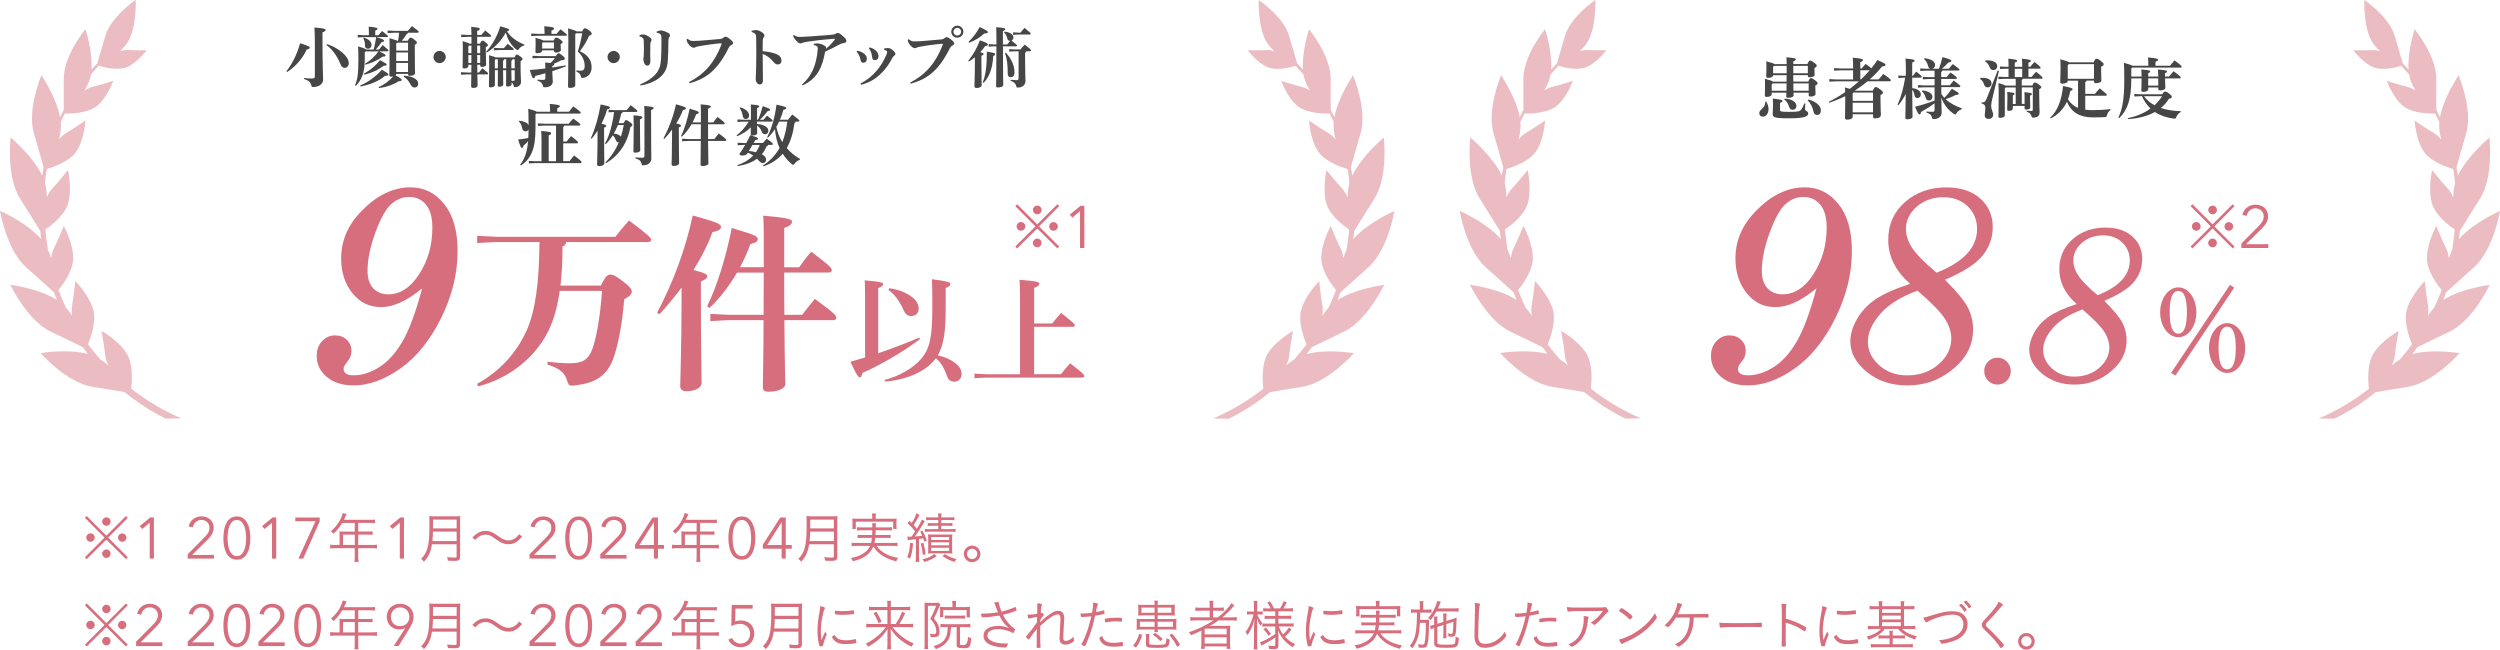 <?xml version="1.0" encoding="UTF-8"?><svg id="_レイヤー_2" xmlns="http://www.w3.org/2000/svg" viewBox="0 0 858 222.96"><g id="SVG"><g id="img_ba_data"><path d="M43.25,177.09l.61.63-6.74,6.78,6.74,6.75-.61.63-6.75-6.69-6.73,6.69-.63-.63,6.74-6.75-6.74-6.78.63-.63,6.73,6.75,6.75-6.75ZM32.51,184.48c0,.82-.65,1.46-1.44,1.46s-1.46-.67-1.46-1.46.65-1.44,1.46-1.44,1.44.65,1.44,1.44ZM37.95,190.03c0,.8-.67,1.46-1.44,1.46s-1.46-.7-1.46-1.46c0-.72.68-1.46,1.33-1.46h.06s.02.02.04.02l.04-.02c.8,0,1.44.65,1.44,1.46ZM37.96,178.99c0,.82-.65,1.46-1.44,1.46s-1.46-.67-1.46-1.46.67-1.44,1.46-1.44,1.44.65,1.44,1.44ZM43.38,184.5c0,.8-.65,1.44-1.44,1.44s-1.44-.65-1.44-1.44.65-1.44,1.44-1.44,1.44.65,1.44,1.44Z" style="fill:#d76e7d;"/><path d="M52.82,191.72h-1.44v-12.34l-2.55,2.17-.88-1,3.59-2.95h1.28v14.12Z" style="fill:#d76e7d;"/><path d="M73.43,191.72h-9.02v-1.5l5.79-5.84c.21-.21.42-.44.63-.69.21-.25.39-.5.55-.77.16-.27.29-.55.38-.85.09-.3.14-.61.14-.93,0-.41-.07-.78-.22-1.12-.15-.33-.35-.62-.61-.85-.26-.23-.56-.41-.9-.54-.34-.13-.7-.19-1.07-.19-.76,0-1.4.24-1.92.71s-.85,1.07-1,1.81l-1.42-.28c.09-.49.27-.95.53-1.38.26-.43.58-.79.96-1.1s.81-.54,1.29-.72c.48-.17,1-.26,1.56-.26s1.11.08,1.63.25.96.41,1.34.74c.38.33.69.73.92,1.22.23.49.35,1.05.35,1.69,0,.45-.06.87-.19,1.26-.13.39-.29.75-.5,1.1s-.45.67-.73.99-.57.62-.88.93l-5.09,5.05h7.48v1.27Z" style="fill:#d76e7d;"/><path d="M81.29,177.24c.88,0,1.61.22,2.2.65.59.43,1.06,1,1.42,1.7.36.7.61,1.49.77,2.38s.23,1.79.23,2.71-.08,1.82-.23,2.7-.41,1.68-.77,2.37c-.36.7-.83,1.26-1.42,1.69-.59.43-1.32.64-2.2.64s-1.63-.21-2.22-.64c-.59-.43-1.07-.99-1.42-1.69-.36-.7-.61-1.49-.76-2.37-.15-.88-.22-1.79-.22-2.7s.07-1.82.22-2.71c.15-.89.4-1.69.76-2.38.36-.7.83-1.26,1.42-1.7.59-.43,1.33-.65,2.22-.65ZM81.29,178.46c-.63,0-1.14.19-1.56.58-.41.39-.74.88-.98,1.48s-.41,1.27-.5,2c-.09.74-.14,1.46-.14,2.16s.05,1.42.14,2.15c.09.73.26,1.39.5,1.99s.57,1.08.98,1.46c.41.38.93.57,1.56.57s1.12-.19,1.54-.57.74-.86.98-1.46c.24-.59.41-1.25.51-1.99.1-.73.15-1.45.15-2.15s-.05-1.43-.15-2.16c-.1-.74-.27-1.41-.51-2-.24-.6-.57-1.09-.98-1.48s-.92-.58-1.54-.58Z" style="fill:#d76e7d;"/><path d="M94.8,191.72h-1.44v-12.34l-2.55,2.17-.88-1,3.59-2.95h1.28v14.12Z" style="fill:#d76e7d;"/><path d="M109.73,178.92l-5.69,12.8h-1.62l5.84-12.84h-6.92v-1.27h8.38v1.32Z" style="fill:#d76e7d;"/><path d="M116.55,183.46c0-.4-.02-.74-.06-1.08.4.04.78.06,1.29.06h3.97v-2.98h-4.31c-.91,1.56-1.79,2.64-3,3.72-.3-.4-.49-.59-.87-.86,1.79-1.54,2.77-2.87,3.65-4.92.21-.53.34-.93.44-1.33l1.31.36c-.1.17-.15.29-.25.49q-.09.19-.4.87-.17.38-.29.61h9.04c.8,0,1.2-.02,1.63-.09v1.24c-.46-.08-.89-.1-1.63-.1h-4.12v2.98h3.29c.8,0,1.14-.02,1.63-.09v1.22c-.44-.06-.91-.08-1.62-.08h-3.31v3.55h4.6c.82,0,1.33-.04,1.84-.11v1.33c-.53-.08-1.1-.11-1.84-.11h-4.6v3.02c0,.78.04,1.2.13,1.69h-1.44c.09-.46.11-.86.11-1.71v-3h-6.59c-.74,0-1.33.04-1.84.11v-1.33c.53.08,1.03.11,1.84.11h1.39v-3.57ZM121.76,187.03v-3.55h-4.03v3.55h4.03Z" style="fill:#d76e7d;"/><path d="M138.65,191.72h-1.44v-12.34l-2.55,2.17-.88-1,3.59-2.95h1.28v14.12Z" style="fill:#d76e7d;"/><path d="M148.25,186.8c-.15,1.04-.4,1.96-.72,2.81-.47,1.2-.99,2-2.03,3.17-.3-.42-.57-.68-.99-.97,1.14-1.14,1.71-2.09,2.15-3.57.53-1.75.72-3.95.72-8.09,0-1.61-.02-2.39-.08-3.04.65.08,1.14.1,1.9.1h6.86c.82,0,1.29-.02,1.92-.1-.06.46-.08.95-.08,1.88v12.01c0,1.18-.44,1.5-1.98,1.5-.59,0-1.39-.02-2.19-.08-.06-.46-.13-.76-.3-1.24.91.13,1.73.19,2.6.19.55,0,.68-.11.68-.55v-4.03h-8.47ZM156.72,185.7v-3.25h-8.13c-.02,1.01-.06,1.86-.19,3.25h8.32ZM156.72,181.35v-3.02h-8.11l-.02,2.58v.44h8.13Z" style="fill:#d76e7d;"/><path d="M162.1,184.46c1.69-1.65,2.87-2.24,4.58-2.24.86,0,1.62.17,2.38.55.49.25.74.4,1.79,1.14,1.6,1.14,2.57,1.56,3.65,1.56.53,0,1.06-.11,1.52-.32.82-.34,1.35-.8,2.17-1.84l.99.86c-.91,1.06-1.42,1.52-2.19,1.96-.72.42-1.63.65-2.51.65-.59,0-1.22-.11-1.8-.3-.8-.29-1.41-.63-2.64-1.54-1.5-1.12-2.26-1.44-3.42-1.44-.72,0-1.33.15-1.96.49-.53.3-.89.61-1.6,1.33l-.95-.84Z" style="fill:#d76e7d;"/><path d="M190.75,191.72h-9.02v-1.5l5.79-5.84c.21-.21.42-.44.63-.69.21-.25.39-.5.55-.77.16-.27.29-.55.38-.85.09-.3.14-.61.14-.93,0-.41-.07-.78-.22-1.12-.15-.33-.35-.62-.61-.85-.26-.23-.56-.41-.9-.54-.34-.13-.7-.19-1.07-.19-.76,0-1.4.24-1.92.71s-.85,1.07-1,1.81l-1.42-.28c.09-.49.27-.95.53-1.38.26-.43.58-.79.96-1.1s.81-.54,1.29-.72c.48-.17,1-.26,1.56-.26s1.11.08,1.63.25.96.41,1.34.74c.38.33.69.73.92,1.22.23.49.35,1.05.35,1.69,0,.45-.06.87-.19,1.26-.13.39-.29.75-.5,1.1s-.45.67-.73.99-.57.62-.88.93l-5.09,5.05h7.48v1.27Z" style="fill:#d76e7d;"/><path d="M198.61,177.24c.88,0,1.61.22,2.2.65.59.43,1.06,1,1.42,1.7.36.7.61,1.49.77,2.38s.23,1.79.23,2.71-.08,1.82-.23,2.7-.41,1.68-.77,2.37c-.36.7-.83,1.26-1.42,1.69-.59.43-1.32.64-2.2.64s-1.63-.21-2.22-.64c-.59-.43-1.07-.99-1.42-1.69-.36-.7-.61-1.49-.76-2.37-.15-.88-.22-1.79-.22-2.7s.07-1.82.22-2.71c.15-.89.4-1.69.76-2.38.36-.7.83-1.26,1.42-1.7.59-.43,1.33-.65,2.22-.65ZM198.61,178.46c-.63,0-1.14.19-1.56.58-.41.39-.74.88-.98,1.48s-.41,1.27-.5,2c-.09.74-.14,1.46-.14,2.16s.05,1.42.14,2.15c.09.73.26,1.39.5,1.99s.57,1.08.98,1.46c.41.38.93.57,1.56.57s1.12-.19,1.54-.57.74-.86.98-1.46c.24-.59.41-1.25.51-1.99.1-.73.15-1.45.15-2.15s-.05-1.43-.15-2.16c-.1-.74-.27-1.41-.51-2-.24-.6-.57-1.09-.98-1.48s-.92-.58-1.54-.58Z" style="fill:#d76e7d;"/><path d="M215.03,191.72h-9.02v-1.5l5.79-5.84c.21-.21.42-.44.63-.69.21-.25.39-.5.55-.77.16-.27.29-.55.38-.85.09-.3.14-.61.14-.93,0-.41-.07-.78-.22-1.12-.15-.33-.35-.62-.61-.85-.26-.23-.56-.41-.9-.54-.34-.13-.7-.19-1.07-.19-.76,0-1.4.24-1.92.71s-.85,1.07-1,1.81l-1.42-.28c.09-.49.27-.95.53-1.38.26-.43.58-.79.96-1.1s.81-.54,1.29-.72c.48-.17,1-.26,1.56-.26s1.11.08,1.63.25.96.41,1.34.74c.38.33.69.73.92,1.22.23.49.35,1.05.35,1.69,0,.45-.06.87-.19,1.26-.13.39-.29.75-.5,1.1s-.45.67-.73.99-.57.62-.88.93l-5.09,5.05h7.48v1.27Z" style="fill:#d76e7d;"/><path d="M225.82,187.05h2.08v1.27h-2.08v3.4h-1.41v-3.4h-6.46v-1.4l5.99-9.32h1.88v9.44ZM224.41,179.22h-.04l-4.93,7.83h4.97v-7.83Z" style="fill:#d76e7d;"/><path d="M233.88,183.46c0-.4-.02-.74-.06-1.08.4.04.78.06,1.29.06h3.97v-2.98h-4.31c-.91,1.56-1.79,2.64-3,3.72-.3-.4-.49-.59-.87-.86,1.79-1.54,2.77-2.87,3.65-4.92.21-.53.34-.93.44-1.33l1.31.36c-.1.17-.15.29-.25.49q-.09.19-.4.87-.17.38-.29.61h9.04c.8,0,1.2-.02,1.63-.09v1.24c-.46-.08-.89-.1-1.63-.1h-4.12v2.98h3.29c.8,0,1.14-.02,1.63-.09v1.22c-.44-.06-.91-.08-1.62-.08h-3.31v3.55h4.6c.82,0,1.33-.04,1.84-.11v1.33c-.53-.08-1.1-.11-1.84-.11h-4.6v3.02c0,.78.04,1.2.13,1.69h-1.44c.09-.46.11-.86.11-1.71v-3h-6.59c-.74,0-1.33.04-1.84.11v-1.33c.53.08,1.03.11,1.84.11h1.39v-3.57ZM239.08,187.03v-3.55h-4.03v3.55h4.03Z" style="fill:#d76e7d;"/><path d="M254.61,177.24c.88,0,1.61.22,2.2.65.59.43,1.06,1,1.42,1.7.36.7.61,1.49.77,2.38s.23,1.79.23,2.71-.08,1.82-.23,2.7-.41,1.68-.77,2.37c-.36.7-.83,1.26-1.42,1.69-.59.43-1.32.64-2.2.64s-1.63-.21-2.22-.64c-.59-.43-1.07-.99-1.42-1.69-.36-.7-.61-1.49-.76-2.37-.15-.88-.22-1.79-.22-2.7s.07-1.82.22-2.71c.15-.89.4-1.69.76-2.38.36-.7.83-1.26,1.42-1.7.59-.43,1.33-.65,2.22-.65ZM254.61,178.46c-.63,0-1.14.19-1.56.58-.41.39-.74.88-.98,1.48-.24.6-.41,1.27-.5,2-.09.74-.14,1.46-.14,2.16s.05,1.42.14,2.15c.09.73.26,1.39.5,1.99.24.59.57,1.08.98,1.46.41.38.93.57,1.56.57s1.12-.19,1.54-.57.74-.86.98-1.46c.24-.59.41-1.25.51-1.99.1-.73.15-1.45.15-2.15s-.05-1.43-.15-2.16c-.1-.74-.27-1.41-.51-2-.24-.6-.57-1.09-.98-1.48s-.92-.58-1.54-.58Z" style="fill:#d76e7d;"/><path d="M269.67,187.05h2.08v1.27h-2.08v3.4h-1.41v-3.4h-6.46v-1.4l5.99-9.32h1.88v9.44ZM268.27,179.22h-.04l-4.93,7.83h4.97v-7.83Z" style="fill:#d76e7d;"/><path d="M277.71,186.8c-.15,1.04-.4,1.96-.72,2.81-.47,1.2-.99,2-2.03,3.17-.3-.42-.57-.68-.99-.97,1.14-1.14,1.71-2.09,2.15-3.57.53-1.75.72-3.95.72-8.09,0-1.61-.02-2.39-.08-3.04.65.08,1.14.1,1.9.1h6.86c.82,0,1.29-.02,1.92-.1-.06.46-.08.95-.08,1.88v12.01c0,1.18-.44,1.5-1.98,1.5-.59,0-1.39-.02-2.19-.08-.06-.46-.13-.76-.3-1.24.91.13,1.73.19,2.6.19.55,0,.68-.11.68-.55v-4.03h-8.47ZM286.18,185.7v-3.25h-8.13c-.02,1.01-.06,1.86-.19,3.25h8.32ZM286.18,181.35v-3.02h-8.11l-.02,2.58v.44h8.13Z" style="fill:#d76e7d;"/><path d="M300.85,187.35c.68.95,1.42,1.65,2.39,2.28,1.37.89,2.75,1.41,5.02,1.86-.29.36-.47.7-.68,1.18-2.36-.63-4.14-1.44-5.53-2.55-.93-.74-1.54-1.42-2.32-2.58-.61,1.48-1.48,2.53-2.87,3.42-1.23.78-2.32,1.23-4.16,1.67-.19-.46-.32-.67-.67-1.14,1.84-.34,2.79-.67,3.91-1.33,1.31-.74,2.11-1.6,2.68-2.81h-4.62c-.67,0-1.16.04-1.73.11v-1.21c.49.08.93.09,1.69.09h5c.13-.61.17-.8.27-1.75h-3.32c-.74,0-1.16.02-1.58.08v-1.14c.46.08.8.09,1.58.09h3.4c.04-.67.06-.86.08-1.64h-3.53c-.74,0-1.25.04-1.75.1v-1.16c.48.08.93.09,1.75.09h3.53c0-.82-.02-1.06-.09-1.46h1.35c-.08.32-.09.65-.11,1.46h3.82c.82,0,1.29-.02,1.75-.09v1.16c-.51-.08-.99-.1-1.75-.1h-3.82c-.02.51-.04,1.18-.08,1.64h3.61c.8,0,1.1-.02,1.58-.09v1.14c-.42-.06-.82-.08-1.58-.08h-3.69c-.08.78-.13,1.1-.27,1.75h6.23c.76,0,1.2-.02,1.69-.09v1.21c-.55-.08-1.03-.11-1.73-.11h-5.45ZM299.35,177.36c0-.42-.04-.74-.11-1.14h1.41c-.08.42-.11.72-.11,1.14v.68h5.36c.78,0,1.27-.02,1.84-.08-.06.4-.08.74-.08,1.23v1.07c0,.53.02.89.08,1.27h-1.2v-2.49h-12.84v2.49h-1.2c.06-.4.08-.7.08-1.27v-1.07c0-.49-.02-.85-.08-1.23.57.06,1.06.08,1.84.08h5.02v-.68Z" style="fill:#d76e7d;"/><path d="M311.38,184.16c.3.04.46.04.68.04.02,0,.28,0,.78-.02.68-.97.76-1.08,1.24-1.8-.8-1.04-1.41-1.71-2.57-2.79l.61-.86c.4.4.44.46.78.78.84-1.31,1.39-2.49,1.6-3.36l1.08.53q-.17.29-.72,1.37c-.32.64-.65,1.16-1.31,2.15.63.67.82.87,1.12,1.27.93-1.48,1.42-2.4,1.71-3.17l1.04.57c-.19.25-.32.48-.65,1.01-.91,1.58-2.03,3.29-2.79,4.24,1.35-.09,1.58-.11,2.53-.25-.25-.57-.34-.78-.7-1.39l.74-.38c.65,1.1,1.06,2.03,1.54,3.42l-.89.38c-.15-.57-.21-.78-.34-1.14-.46.08-.89.15-1.46.21v6.02c0,.72.04,1.33.11,1.86h-1.29c.08-.53.11-1.12.11-1.86v-5.91c-1.35.13-1.56.15-1.71.17-.65.04-.74.06-1.04.11l-.19-1.2ZM313.37,186.48c-.19,2.38-.44,3.61-1.03,5.24l-.97-.49c.59-1.48.84-2.64.99-4.96l1.01.21ZM316.89,186.27c.42,1.52.57,2.24.8,3.95l-.97.23c-.17-1.63-.38-2.77-.72-3.91l.89-.27ZM321.48,190.81c-1.41,1.04-2.26,1.46-4.24,2.07-.17-.36-.4-.65-.68-.93,1.82-.4,2.77-.82,4.1-1.79l.82.65ZM319.51,178.46c-.78,0-1.29.02-1.67.08v-1.06c.49.06.97.09,1.71.09h2.47c0-.61-.02-.87-.11-1.35h1.25c-.09.48-.11.72-.11,1.35h2.75c.74,0,1.25-.04,1.75-.09v1.06c-.36-.06-.91-.08-1.73-.08h-2.77v1.09h2.19c.78,0,1.25-.02,1.63-.08v1.04c-.4-.06-.87-.08-1.62-.08h-2.2v1.16h3.21c.72,0,1.18-.02,1.69-.09v1.06c-.48-.06-1.04-.09-1.69-.09h-7.07c-.67,0-1.27.02-1.79.08v-1.04c.53.08.97.09,1.79.09h2.83v-1.16h-1.96c-.74,0-1.24.02-1.65.08v-1.04c.38.06.87.08,1.65.08h1.96v-1.09h-2.51ZM320.1,189.91c-.65,0-1.22.02-1.61.06.06-.44.08-.97.08-1.69v-3.25c0-.72-.02-1.14-.08-1.63.4.04.85.06,1.6.06h5.15c.76,0,1.2-.02,1.61-.06-.06.42-.08.99-.08,1.71v3.1c0,.76.02,1.33.08,1.77-.47-.04-.95-.06-1.56-.06h-5.19ZM319.57,185.32h6.17v-1.03h-6.17v1.03ZM319.57,187.16h6.17v-1.03h-6.17v1.03ZM319.57,189.08h6.17v-1.1h-6.17v1.1ZM324.26,190.14c1.35.89,2.22,1.27,4.01,1.75-.27.29-.46.55-.68.97-1.69-.55-2.7-1.04-4.1-2.03l.78-.68Z" style="fill:#d76e7d;"/><path d="M336.48,190.1c0,1.58-1.27,2.85-2.85,2.85s-2.85-1.27-2.85-2.85,1.27-2.85,2.85-2.85,2.85,1.27,2.85,2.85ZM331.86,190.1c0,.97.8,1.77,1.77,1.77s1.77-.8,1.77-1.77-.8-1.77-1.77-1.77-1.77.8-1.77,1.77Z" style="fill:#d76e7d;"/><path d="M43.25,207.09l.61.63-6.74,6.78,6.74,6.75-.61.63-6.75-6.69-6.73,6.69-.63-.63,6.74-6.75-6.74-6.78.63-.63,6.73,6.75,6.75-6.75ZM32.51,214.48c0,.82-.65,1.46-1.44,1.46s-1.46-.67-1.46-1.46.65-1.44,1.46-1.44,1.44.65,1.44,1.44ZM37.95,220.03c0,.8-.67,1.46-1.44,1.46s-1.46-.7-1.46-1.46c0-.72.68-1.46,1.33-1.46h.06s.02.02.04.02l.04-.02c.8,0,1.44.65,1.44,1.46ZM37.96,208.99c0,.82-.65,1.46-1.44,1.46s-1.46-.67-1.46-1.46.67-1.44,1.46-1.44,1.44.65,1.44,1.44ZM43.38,214.5c0,.8-.65,1.44-1.44,1.44s-1.44-.65-1.44-1.44.65-1.44,1.44-1.44,1.44.65,1.44,1.44Z" style="fill:#d76e7d;"/><path d="M55.73,221.72h-9.02v-1.5l5.79-5.84c.21-.21.42-.44.63-.69.21-.25.39-.5.55-.77.16-.27.29-.55.38-.85.09-.3.14-.61.14-.93,0-.41-.07-.78-.22-1.12-.15-.33-.35-.62-.61-.85-.26-.23-.56-.41-.9-.54-.34-.13-.7-.19-1.07-.19-.76,0-1.4.24-1.92.71s-.85,1.07-1,1.81l-1.42-.28c.09-.49.27-.95.53-1.38.26-.43.58-.79.96-1.1s.81-.54,1.29-.72c.48-.17,1-.26,1.56-.26s1.11.08,1.63.25.96.41,1.34.74c.38.33.69.73.92,1.22.23.49.35,1.05.35,1.69,0,.45-.06.87-.19,1.26-.13.39-.29.75-.5,1.1s-.45.67-.73.99-.57.62-.88.93l-5.09,5.05h7.48v1.27Z" style="fill:#d76e7d;"/><path d="M73.43,221.72h-9.02v-1.5l5.79-5.84c.21-.21.42-.44.63-.69.21-.25.39-.5.55-.77.16-.27.29-.55.38-.85.09-.3.14-.61.14-.93,0-.41-.07-.78-.22-1.12-.15-.33-.35-.62-.61-.85-.26-.23-.56-.41-.9-.54-.34-.13-.7-.19-1.07-.19-.76,0-1.4.24-1.92.71s-.85,1.07-1,1.81l-1.42-.28c.09-.49.27-.95.53-1.38.26-.43.58-.79.96-1.1s.81-.54,1.29-.72c.48-.17,1-.26,1.56-.26s1.11.08,1.63.25.96.41,1.34.74c.38.33.69.73.92,1.22.23.49.35,1.05.35,1.69,0,.45-.06.87-.19,1.26-.13.39-.29.75-.5,1.1s-.45.67-.73.99-.57.62-.88.93l-5.09,5.05h7.48v1.27Z" style="fill:#d76e7d;"/><path d="M81.29,207.24c.88,0,1.61.22,2.2.65.59.43,1.06,1,1.42,1.7.36.7.61,1.49.77,2.38s.23,1.79.23,2.71-.08,1.82-.23,2.7-.41,1.68-.77,2.37c-.36.7-.83,1.26-1.42,1.69-.59.43-1.32.64-2.2.64s-1.63-.21-2.22-.64c-.59-.43-1.07-.99-1.42-1.69-.36-.7-.61-1.49-.76-2.37-.15-.88-.22-1.79-.22-2.7s.07-1.82.22-2.71c.15-.89.4-1.69.76-2.38.36-.7.83-1.26,1.42-1.7.59-.43,1.33-.65,2.22-.65ZM81.29,208.46c-.63,0-1.14.19-1.56.58-.41.39-.74.88-.98,1.48s-.41,1.27-.5,2c-.09.74-.14,1.46-.14,2.16s.05,1.42.14,2.15c.09.73.26,1.39.5,1.99s.57,1.08.98,1.46c.41.38.93.57,1.56.57s1.12-.19,1.54-.57.74-.86.98-1.46c.24-.59.41-1.25.51-1.99.1-.73.15-1.45.15-2.15s-.05-1.43-.15-2.16c-.1-.74-.27-1.41-.51-2-.24-.6-.57-1.09-.98-1.48s-.92-.58-1.54-.58Z" style="fill:#d76e7d;"/><path d="M97.71,221.72h-9.02v-1.5l5.79-5.84c.21-.21.42-.44.63-.69.21-.25.39-.5.55-.77.16-.27.29-.55.38-.85.09-.3.14-.61.14-.93,0-.41-.07-.78-.22-1.12-.15-.33-.35-.62-.61-.85-.26-.23-.56-.41-.9-.54-.34-.13-.7-.19-1.07-.19-.76,0-1.4.24-1.92.71s-.85,1.07-1,1.81l-1.42-.28c.09-.49.27-.95.53-1.38.26-.43.58-.79.96-1.1s.81-.54,1.29-.72c.48-.17,1-.26,1.56-.26s1.11.08,1.63.25.96.41,1.34.74c.38.33.69.73.92,1.22.23.49.35,1.05.35,1.69,0,.45-.06.87-.19,1.26-.13.39-.29.75-.5,1.1s-.45.67-.73.99-.57.62-.88.93l-5.09,5.05h7.48v1.27Z" style="fill:#d76e7d;"/><path d="M105.57,207.24c.88,0,1.61.22,2.2.65.59.43,1.06,1,1.42,1.7.36.7.61,1.49.77,2.38s.23,1.79.23,2.71-.08,1.82-.23,2.7-.41,1.68-.77,2.37c-.36.7-.83,1.26-1.42,1.69-.59.43-1.32.64-2.2.64s-1.63-.21-2.22-.64c-.59-.43-1.07-.99-1.42-1.69-.36-.7-.61-1.49-.76-2.37-.15-.88-.22-1.79-.22-2.7s.07-1.82.22-2.71c.15-.89.4-1.69.76-2.38.36-.7.83-1.26,1.42-1.7.59-.43,1.33-.65,2.22-.65ZM105.57,208.46c-.63,0-1.14.19-1.56.58-.41.39-.74.88-.98,1.48s-.41,1.27-.5,2c-.09.74-.14,1.46-.14,2.16s.05,1.42.14,2.15c.09.73.26,1.39.5,1.99s.57,1.08.98,1.46c.41.38.93.57,1.56.57s1.12-.19,1.54-.57.74-.86.98-1.46c.24-.59.41-1.25.51-1.99.1-.73.15-1.45.15-2.15s-.05-1.43-.15-2.16c-.1-.74-.27-1.41-.51-2-.24-.6-.57-1.09-.98-1.48s-.92-.58-1.54-.58Z" style="fill:#d76e7d;"/><path d="M116.55,213.46c0-.4-.02-.74-.06-1.08.4.04.78.06,1.29.06h3.97v-2.98h-4.31c-.91,1.56-1.79,2.64-3,3.72-.3-.4-.49-.59-.87-.86,1.79-1.54,2.77-2.87,3.65-4.92.21-.53.34-.93.44-1.33l1.31.36c-.1.17-.15.29-.25.49q-.09.19-.4.87-.17.38-.29.61h9.04c.8,0,1.2-.02,1.63-.09v1.24c-.46-.08-.89-.1-1.63-.1h-4.12v2.98h3.29c.8,0,1.14-.02,1.63-.09v1.22c-.44-.06-.91-.08-1.62-.08h-3.31v3.55h4.6c.82,0,1.33-.04,1.84-.11v1.33c-.53-.08-1.1-.11-1.84-.11h-4.6v3.02c0,.78.04,1.2.13,1.69h-1.44c.09-.46.11-.86.11-1.71v-3h-6.59c-.74,0-1.33.04-1.84.11v-1.33c.53.08,1.03.11,1.84.11h1.39v-3.57ZM121.76,217.03v-3.55h-4.03v3.55h4.03Z" style="fill:#d76e7d;"/><path d="M139.12,215.56l-.04-.04c-.21.16-.51.29-.9.38-.39.09-.76.14-1.12.14-.61,0-1.18-.11-1.71-.32s-.98-.51-1.37-.89-.69-.84-.91-1.38c-.22-.54-.33-1.13-.33-1.77s.11-1.25.34-1.81c.23-.55.55-1.02.96-1.41s.9-.69,1.46-.91c.56-.22,1.17-.33,1.84-.33s1.28.11,1.84.33c.56.22,1.05.52,1.46.91.41.39.73.85.96,1.41.23.55.34,1.15.34,1.8,0,.73-.13,1.41-.38,2.03-.25.62-.55,1.22-.9,1.79l-3.86,6.2h-1.66l3.98-6.16ZM140.49,211.69c0-.45-.08-.88-.23-1.28-.15-.4-.37-.74-.65-1.03-.28-.29-.61-.51-1-.68s-.81-.25-1.28-.25-.89.08-1.28.25-.72.39-1,.68c-.28.29-.5.63-.65,1.03-.15.4-.23.82-.23,1.28s.07.87.22,1.27.36.73.63,1.02c.27.29.61.51,1,.67s.83.24,1.31.24.92-.08,1.31-.24.72-.38,1-.67c.27-.29.48-.62.63-1.02s.22-.81.22-1.27Z" style="fill:#d76e7d;"/><path d="M148.25,216.8c-.15,1.04-.4,1.96-.72,2.81-.47,1.2-.99,2-2.03,3.17-.3-.42-.57-.68-.99-.97,1.14-1.14,1.71-2.09,2.15-3.57.53-1.75.72-3.95.72-8.09,0-1.61-.02-2.39-.08-3.04.65.08,1.14.1,1.9.1h6.86c.82,0,1.29-.02,1.92-.1-.06.46-.08.95-.08,1.88v12.01c0,1.18-.44,1.5-1.98,1.5-.59,0-1.39-.02-2.19-.08-.06-.46-.13-.76-.3-1.24.91.13,1.73.19,2.6.19.55,0,.68-.11.68-.55v-4.03h-8.47ZM156.72,215.7v-3.25h-8.13c-.02,1.01-.06,1.86-.19,3.25h8.32ZM156.72,211.35v-3.02h-8.11l-.02,2.58v.44h8.13Z" style="fill:#d76e7d;"/><path d="M162.1,214.46c1.69-1.65,2.87-2.24,4.58-2.24.86,0,1.62.17,2.38.55.49.25.74.4,1.79,1.14,1.6,1.14,2.57,1.56,3.65,1.56.53,0,1.06-.11,1.52-.32.82-.34,1.35-.8,2.17-1.84l.99.86c-.91,1.06-1.42,1.52-2.19,1.96-.72.42-1.63.65-2.51.65-.59,0-1.22-.11-1.8-.3-.8-.29-1.41-.63-2.64-1.54-1.5-1.12-2.26-1.44-3.42-1.44-.72,0-1.33.15-1.96.49-.53.3-.89.61-1.6,1.33l-.95-.84Z" style="fill:#d76e7d;"/><path d="M190.75,221.72h-9.02v-1.5l5.79-5.84c.21-.21.42-.44.63-.69.21-.25.39-.5.55-.77.16-.27.29-.55.38-.85.09-.3.14-.61.14-.93,0-.41-.07-.78-.22-1.12-.15-.33-.35-.62-.61-.85-.26-.23-.56-.41-.9-.54-.34-.13-.7-.19-1.07-.19-.76,0-1.4.24-1.92.71s-.85,1.07-1,1.81l-1.42-.28c.09-.49.27-.95.53-1.38.26-.43.58-.79.96-1.1s.81-.54,1.29-.72c.48-.17,1-.26,1.56-.26s1.11.08,1.63.25.96.41,1.34.74c.38.33.69.73.92,1.22.23.49.35,1.05.35,1.69,0,.45-.06.87-.19,1.26-.13.39-.29.75-.5,1.1s-.45.67-.73.99-.57.62-.88.93l-5.09,5.05h7.48v1.27Z" style="fill:#d76e7d;"/><path d="M198.61,207.24c.88,0,1.61.22,2.2.65.59.43,1.06,1,1.42,1.7.36.7.61,1.49.77,2.38s.23,1.79.23,2.71-.08,1.82-.23,2.7-.41,1.68-.77,2.37c-.36.7-.83,1.26-1.42,1.69-.59.43-1.32.64-2.2.64s-1.63-.21-2.22-.64c-.59-.43-1.07-.99-1.42-1.69-.36-.7-.61-1.49-.76-2.37-.15-.88-.22-1.79-.22-2.7s.07-1.82.22-2.71c.15-.89.4-1.69.76-2.38.36-.7.83-1.26,1.42-1.7.59-.43,1.33-.65,2.22-.65ZM198.61,208.46c-.63,0-1.14.19-1.56.58-.41.39-.74.88-.98,1.48s-.41,1.27-.5,2c-.09.74-.14,1.46-.14,2.16s.05,1.42.14,2.15c.09.73.26,1.39.5,1.99s.57,1.08.98,1.46c.41.38.93.57,1.56.57s1.12-.19,1.54-.57.74-.86.98-1.46c.24-.59.41-1.25.51-1.99.1-.73.15-1.45.15-2.15s-.05-1.43-.15-2.16c-.1-.74-.27-1.41-.51-2-.24-.6-.57-1.09-.98-1.48s-.92-.58-1.54-.58Z" style="fill:#d76e7d;"/><path d="M215.03,221.72h-9.02v-1.5l5.79-5.84c.21-.21.42-.44.63-.69.21-.25.39-.5.55-.77.16-.27.29-.55.38-.85.09-.3.14-.61.14-.93,0-.41-.07-.78-.22-1.12-.15-.33-.35-.62-.61-.85-.26-.23-.56-.41-.9-.54-.34-.13-.7-.19-1.07-.19-.76,0-1.4.24-1.92.71s-.85,1.07-1,1.81l-1.42-.28c.09-.49.27-.95.53-1.38.26-.43.58-.79.96-1.1s.81-.54,1.29-.72c.48-.17,1-.26,1.56-.26s1.11.08,1.63.25.96.41,1.34.74c.38.33.69.73.92,1.22.23.49.35,1.05.35,1.69,0,.45-.06.87-.19,1.26-.13.39-.29.75-.5,1.1s-.45.67-.73.99-.57.62-.88.93l-5.09,5.05h7.48v1.27Z" style="fill:#d76e7d;"/><path d="M227.17,221.72h-9.02v-1.5l5.79-5.84c.21-.21.42-.44.63-.69.21-.25.39-.5.55-.77.16-.27.29-.55.38-.85.09-.3.14-.61.14-.93,0-.41-.07-.78-.22-1.12-.15-.33-.35-.62-.61-.85-.26-.23-.56-.41-.9-.54-.34-.13-.7-.19-1.07-.19-.76,0-1.4.24-1.92.71s-.85,1.07-1,1.81l-1.42-.28c.09-.49.27-.95.53-1.38.26-.43.58-.79.96-1.1s.81-.54,1.29-.72c.48-.17,1-.26,1.56-.26s1.11.08,1.63.25.96.41,1.34.74c.38.33.69.73.92,1.22.23.49.35,1.05.35,1.69,0,.45-.06.87-.19,1.26-.13.39-.29.75-.5,1.1s-.45.67-.73.99-.57.62-.88.93l-5.09,5.05h7.48v1.27Z" style="fill:#d76e7d;"/><path d="M233.88,213.46c0-.4-.02-.74-.06-1.08.4.04.78.06,1.29.06h3.97v-2.98h-4.31c-.91,1.56-1.79,2.64-3,3.72-.3-.4-.49-.59-.87-.86,1.79-1.54,2.77-2.87,3.65-4.92.21-.53.34-.93.44-1.33l1.31.36c-.1.17-.15.29-.25.49q-.09.19-.4.87-.17.38-.29.61h9.04c.8,0,1.2-.02,1.63-.09v1.24c-.46-.08-.89-.1-1.63-.1h-4.12v2.98h3.29c.8,0,1.14-.02,1.63-.09v1.22c-.44-.06-.91-.08-1.62-.08h-3.31v3.55h4.6c.82,0,1.33-.04,1.84-.11v1.33c-.53-.08-1.1-.11-1.84-.11h-4.6v3.02c0,.78.04,1.2.13,1.69h-1.44c.09-.46.11-.86.11-1.71v-3h-6.59c-.74,0-1.33.04-1.84.11v-1.33c.53.08,1.03.11,1.84.11h1.39v-3.57ZM239.08,217.03v-3.55h-4.03v3.55h4.03Z" style="fill:#d76e7d;"/><path d="M258.29,208.88h-5.88l-.1,4.37c.31-.11.63-.19.97-.24.34-.05.67-.08.99-.08.67,0,1.28.11,1.84.32s1.05.52,1.46.91c.41.39.73.86.96,1.41s.34,1.14.34,1.8-.11,1.31-.34,1.89c-.22.58-.54,1.08-.95,1.5s-.9.75-1.48.99c-.58.24-1.21.36-1.91.36-1.02,0-1.89-.23-2.59-.7-.71-.46-1.25-1.09-1.64-1.88l1.3-.58c.25.58.63,1.05,1.15,1.4s1.08.52,1.71.52c.48,0,.92-.08,1.33-.25.41-.17.75-.4,1.05-.7.29-.3.52-.66.69-1.07.17-.41.25-.86.25-1.34,0-.52-.09-.99-.27-1.41-.18-.42-.43-.78-.74-1.07s-.68-.52-1.11-.68c-.43-.16-.89-.24-1.4-.24s-1.01.07-1.51.21c-.5.14-.98.33-1.43.57l.14-7.28h7.2v1.27Z" style="fill:#d76e7d;"/><path d="M265.57,216.8c-.15,1.04-.4,1.96-.72,2.81-.47,1.2-.99,2-2.03,3.17-.3-.42-.57-.68-.99-.97,1.14-1.14,1.71-2.09,2.15-3.57.53-1.75.72-3.95.72-8.09,0-1.61-.02-2.39-.08-3.04.65.08,1.14.1,1.9.1h6.86c.82,0,1.29-.02,1.92-.1-.06.46-.08.95-.08,1.88v12.01c0,1.18-.44,1.5-1.98,1.5-.59,0-1.39-.02-2.19-.08-.06-.46-.13-.76-.3-1.24.91.13,1.73.19,2.6.19.55,0,.68-.11.68-.55v-4.03h-8.47ZM274.04,215.7v-3.25h-8.13c-.02,1.01-.06,1.86-.19,3.25h8.32ZM274.04,211.35v-3.02h-8.11l-.02,2.58v.44h8.13Z" style="fill:#d76e7d;"/><path d="M282.69,217.96q.44-1.01.55-1.25c.08.25.17.42.4.76.06.08.08.15.08.23,0,.11-.02.19-.27.72-.34.8-.84,2.28-.97,2.94-.04.23-.08.32-.13.38-.06.04-.4.08-.78.08-.25,0-.34-.06-.4-.27-.42-1.6-.61-3.23-.61-5.09,0-1.96.23-4.05.68-6.33.17-.86.23-1.31.29-2.13.99.21,1.62.47,1.62.67,0,.06-.04.15-.13.32-.19.3-.29.59-.46,1.25-.57,2.39-.84,4.35-.84,6.25,0,.99.06,1.98.19,3.19l.78-1.73ZM290.38,219.76c1.01,0,1.69-.09,3.13-.4.04-.02.08-.02.11-.02.1,0,.13.04.15.13.04.13.13.89.13,1.08,0,.13-.04.17-.4.23-.8.17-2.07.28-2.94.28-2,0-3.12-.28-3.99-1.03-.46-.38-1.03-1.16-1.03-1.41,0-.13.4-.46.91-.74.67,1.33,1.77,1.86,3.91,1.86ZM287.08,209.62c.55.08,1.48.13,2.18.13,1.2,0,2.45-.11,3.5-.3q.08-.02.13-.02c.1,0,.13.04.15.13.04.13.08.65.08.93,0,.17-.04.23-.25.27-.84.13-2.39.25-3.53.25-1.06,0-2.32-.09-2.7-.19-.09-.02-.11-.08-.13-.23v-.3c0-.49.08-.7.25-.7.06,0,.17.02.32.04Z" style="fill:#d76e7d;"/><path d="M307.39,214.16c1.04-1.58,1.54-2.53,2.17-4.18l1.12.46c-.63,1.42-1.2,2.45-2.01,3.72h2.7c1.06,0,1.56-.04,2.01-.11v1.29c-.57-.08-1.16-.11-2.05-.11h-5.05c1.2,1.42,1.52,1.79,2.39,2.53,1.6,1.39,3.06,2.3,4.94,3.1-.34.36-.55.65-.8,1.1-1.82-.91-3.25-1.86-4.6-3.1-.95-.85-1.58-1.62-2.57-3.06.06.93.08,1.5.08,1.98v3.27c0,.74.04,1.25.11,1.77h-1.39c.09-.55.13-1.03.13-1.77v-3.25c0-.57,0-.82.06-1.96-1.16,1.79-1.96,2.72-3.42,3.91-1.04.87-2.05,1.54-3.27,2.22-.27-.49-.4-.65-.8-1.06,1.88-.91,3.57-2.09,5.05-3.55q.7-.67,1.84-2.13h-4.75c-.72,0-1.29.04-1.98.11v-1.29c.63.08,1.12.11,1.98.11h5.28v-4.79h-4.37c-.72,0-1.29.04-1.94.11v-1.29c.61.1,1.2.13,1.98.13h4.33v-.59c0-.63-.04-1.03-.11-1.52h1.35c-.08.46-.09.78-.09,1.52v.59h4.64c1.06,0,1.56-.04,2.03-.13v1.29c-.55-.08-1.12-.11-2-.11h-4.67v4.79h1.67ZM300.76,209.96c.78,1.23,1.08,1.8,1.8,3.36l-1.03.55c-.61-1.5-.95-2.19-1.77-3.44l.99-.47Z" style="fill:#d76e7d;"/><path d="M317.36,208.21c0-.49-.02-.82-.06-1.37.25.04.68.06,1.22.06h2.51c.59,0,.84-.02,1.1-.08l.59.65c-.08.11-.17.34-.27.59-.65,1.6-1.2,2.81-1.92,4.18.87,1.06,1.22,1.6,1.52,2.36.25.68.4,1.44.4,2.18,0,1.05-.3,1.6-.97,1.77-.34.09-.86.15-1.42.15-.19,0-.32,0-.65-.02-.04-.49-.11-.78-.27-1.16.46.08.78.11,1.14.11.87,0,1.04-.15,1.04-.97s-.23-1.67-.67-2.47c-.27-.49-.65-1.01-1.37-1.8.87-1.62,1.41-2.81,2.01-4.48h-2.83v13.17c0,.7.02,1.2.09,1.69h-1.33c.08-.49.11-1.04.11-1.71v-12.84ZM324.41,215.22c-.7,0-1.16.02-1.65.09v-1.18c.46.06,1.01.09,1.67.09h6.86c.76,0,1.24-.04,1.73-.11v1.22c-.51-.08-1.04-.11-1.73-.11h-1.82v5.72c0,.38.21.46,1.33.46q1.27,0,1.44-2.85c.42.25.61.34,1.08.46-.27,3.19-.47,3.46-2.57,3.46-.82,0-1.33-.04-1.67-.13-.59-.15-.76-.38-.76-.99v-6.12h-1.92c-.15,2.6-.46,3.74-1.33,4.92-.8,1.1-1.88,1.84-3.88,2.62-.27-.42-.53-.72-.82-.97,2.32-.78,3.29-1.42,4.03-2.66.57-.95.78-1.82.87-3.91h-.87ZM326.88,207.6c0-.53-.04-.97-.11-1.37h1.39c-.08.3-.09.72-.09,1.39v.72h3.1c.65,0,1.22-.04,1.75-.09-.06.38-.06.59-.06,1.18v1.2c0,.51.02.82.08,1.23h-1.18v-2.49h-8.04v2.45h-1.14c.04-.51.06-.65.06-1.23v-1.18c0-.55,0-.63-.06-1.16.57.08,1.18.09,1.92.09h2.39v-.74ZM324.24,211.21c.44.06.74.08,1.39.08h4.22c.63,0,.93-.02,1.37-.08v1.14c-.44-.06-.84-.08-1.37-.08h-4.24c-.51,0-.93.02-1.37.08v-1.14Z" style="fill:#d76e7d;"/><path d="M341.8,208.36c-.32-.89-.42-1.16-.65-1.54.68-.15.99-.19,1.41-.19.19,0,.29.08.29.27v.15c.06.61.29,1.35.87,2.85,1.5-.34,3.17-.89,4.6-1.54.08-.04.11-.04.15-.04.06,0,.09.06.21.34s.23.68.23.76c0,.13-.09.17-1.16.55-1.48.53-1.73.61-3.53,1.04.87,1.88,2.6,3.95,3.97,4.75.15.1.21.15.21.21,0,.11-.17.53-.36.87-.17.3-.27.42-.4.42-.08,0-.15-.04-.4-.19-.91-.61-3.13-1.16-4.67-1.16-2.28,0-3.69.85-3.69,2.22,0,1.65,2.41,2.72,6.16,2.72.29,0,.59-.02.95-.04-.13.28-.3.7-.4.95q-.17.48-.63.48c-1.14,0-2.94-.25-4.01-.55-2.18-.61-3.42-1.86-3.42-3.48,0-2.11,1.88-3.38,4.98-3.38,1.39,0,2.56.23,3.8.7-1.41-1.04-2.38-2.32-3.33-4.26-1.8.32-4.43.61-5.74.61-.34,0-.36-.06-.49-.97-.02-.17-.02-.19-.04-.32h.53c1.63,0,3.69-.17,5.24-.46-.21-.51-.42-1.04-.68-1.79Z" style="fill:#d76e7d;"/><path d="M356.98,217.5c0,1.56.06,3.67.13,4.52v.08c0,.23-.11.27-.82.27-.49,0-.51-.02-.51-.48,0-.08,0-.65.02-1.18.02-.61.02-.82.02-3.69,0-.47,0-.8.02-1.16-.82.93-1.82,2.28-2.51,3.34-.13.21-.21.27-.3.27-.13,0-.23-.08-.51-.38-.3-.32-.4-.46-.4-.57s0-.11,1.03-1.29c.93-1.06,1.92-2.39,2.74-3.67,0-.08.02-.68.04-1.82-1.05.13-2.17.36-2.66.53-.06.02-.13.04-.19.04-.11,0-.17-.08-.27-.4-.08-.3-.13-.59-.17-.97.13.02.3.02.4.02.59,0,2.01-.15,2.93-.3q.04-1.58.04-1.86,0-.61-.04-1.75c.97.02,1.63.19,1.63.44,0,.08-.02.13-.1.3-.13.29-.23.97-.32,2.62q.09-.04.21-.1c.06-.04.11-.04.17-.04.19.02.7.51.7.7,0,.06-.02.1-.11.21-.27.32-.76,1.04-1.1,1.62,0,.08-.02.61-.02.74.78-.82,1.35-1.33,1.98-1.82.76-.59,1.69-1.23,2.34-1.6.55-.3,1.22-.48,1.8-.48,1.42,0,2.11.87,2.11,2.64,0,.23-.08,1.48-.23,3.72-.08,1.2-.13,2.38-.13,2.74,0,.89.23,1.22.87,1.22.87,0,1.86-.57,2.66-1.52,0,.53.02.7.17,1.1.04.11.06.17.06.25,0,.19-.23.44-.68.72-.76.49-1.56.74-2.34.74-1.33,0-2.01-.74-2.01-2.2,0-.53.06-1.69.17-3.5.11-1.67.15-2.58.15-3.06,0-1.16-.27-1.62-.93-1.62-.87,0-1.9.53-3.63,1.88-.61.48-1.35,1.12-1.86,1.63-.32.32-.49.49-.53.51v2.58Z" style="fill:#d76e7d;"/><path d="M375.16,207.11c0-.06,0-.19-.02-.32.76.11,1.2.21,1.54.34.11.04.15.11.15.21q-.02.13-.21.51t-.53,2.26c.89-.17,2.09-.46,2.6-.63.06-.02.08-.02.11-.02.08,0,.09.02.13.11.06.23.17.78.17.89,0,.15-.02.19-.15.21-.02,0-.08.02-.17.06-.55.13-2.22.48-2.94.59-.63,3.04-1.48,5.87-2.64,8.66-.59,1.44-.78,1.8-.93,1.8-.11,0-.55-.19-.89-.4-.15-.09-.21-.15-.21-.25,0-.08.04-.15.1-.27.3-.51.65-1.2.97-2,1.03-2.45,1.6-4.29,2.3-7.35-.99.13-2.43.25-3.19.25-.28,0-.34-.02-.38-.19-.08-.27-.11-.61-.15-1.03q.74.02.84.02c.74,0,2.09-.11,3.13-.27.29-1.5.38-2.34.38-3.21ZM382.23,220.62c.91,0,1.5-.06,2.62-.27q.11-.02.23-.02c.21,0,.25.06.29.46.02.11.02.21.04.3.02.13.04.29.04.36,0,.17-.08.25-.25.28-.59.11-1.94.21-2.87.21-1.82,0-2.98-.3-3.8-.95-.49-.4-.87-.95-1.14-1.65-.06-.15-.09-.32-.09-.4,0-.15.06-.19.97-.68.55,1.75,1.58,2.36,3.97,2.36ZM379.55,213.59s-.08.02-.09.02c-.11,0-.19-.06-.21-.17-.04-.13-.08-.55-.08-.84,0-.17.06-.23.23-.27,1.12-.23,2.47-.34,3.99-.34,1.08,0,1.58.04,1.63.15.04.06.06.17.06.49,0,.59-.04.72-.23.72h-.1c-.89-.09-1.35-.11-1.8-.11-1.08,0-2.32.13-3.4.34Z" style="fill:#d76e7d;"/><path d="M388.88,221.59c1.12-1.43,1.6-2.34,2.09-4.09l1.03.44c-.57,1.86-.99,2.74-2.13,4.33l-.99-.68ZM392.6,211.19c-.89,0-1.37.02-2.01.06.06-.4.08-.76.08-1.29v-1.16c0-.49-.02-.87-.08-1.29.51.08,1.08.09,2.05.09h3.61c-.02-.74-.02-.97-.11-1.46h1.29c-.09.48-.11.74-.11,1.46h3.86c.97,0,1.54-.02,2.05-.09-.06.44-.08.76-.08,1.29v1.16c0,.57.02.91.08,1.29-.63-.04-1.1-.06-2.01-.06h-3.9v1.26h4.48c.99,0,1.56-.02,1.98-.1-.06.38-.08.74-.08,1.37v1.05c0,.65.02.99.08,1.35-.49-.06-1.01-.08-2.05-.08h-4.41c0,.42.04.63.1.91h-1.27c.08-.32.09-.55.11-.91h-4.2c-.91,0-1.41.02-2.01.1.06-.36.08-.78.08-1.37v-1.05c0-.57-.02-.97-.08-1.37.42.08.95.1,1.96.1h4.26v-1.26h-3.65ZM391.21,213.38v1.73h5.04v-1.73h-5.04ZM391.75,208.53v1.75h4.5v-1.75h-4.5ZM394.5,217.56c-.08.44-.09.7-.09,1.29v1.98c0,.42.32.48,2.64.48,2,0,2.72-.09,2.96-.38.17-.21.27-.8.3-1.86.42.23.7.34,1.14.42-.29,2.75-.44,2.85-4.52,2.85-3.15,0-3.63-.17-3.63-1.27v-2.11c0-.61-.02-.93-.11-1.39h1.31ZM398.23,220.05c-.84-.91-1.58-1.54-2.58-2.24l.76-.63c.89.57,1.56,1.1,2.64,2.07l-.82.8ZM397.31,210.28h4.71v-1.75h-4.71v1.75ZM397.31,215.11h5.26v-1.73h-5.26v1.73ZM404.04,222.04c-1.01-1.94-1.58-2.79-2.7-4.05l.91-.55c1.1,1.25,1.84,2.26,2.75,3.82l-.97.78Z" style="fill:#d76e7d;"/><path d="M410.54,212.92c-.84,0-1.42.04-2.03.11v-1.27c.46.08,1.01.11,2.05.11h4.6v-2.28h-2.95c-.91,0-1.46.02-1.98.09v-1.21c.44.08,1.04.11,2,.11h2.93v-.63c0-.8-.02-1.24-.11-1.75h1.39c-.08.44-.11.91-.11,1.75v.63h1.69c.95,0,1.54-.04,2-.11v1.21c-.47-.08-.97-.09-1.94-.09h-1.75v2.28h1.63c2-1.48,3.86-3.46,4.6-4.84l1.08.72c-.27.29-.3.32-.76.87-.82.99-1.9,2.03-3.34,3.25h2.98c.93,0,1.46-.04,1.94-.11v1.27c-.57-.08-1.22-.11-2-.11h-4.29c-1.08.76-1.8,1.24-2.95,1.92.95-.04,1.35-.04,1.92-.04h3.12c.87,0,1.33-.02,1.98-.08-.06.53-.08.95-.08,1.99v4.11c0,.91.02,1.38.11,1.88h-1.27v-.85h-7.54v.85h-1.27c.08-.55.11-1.06.11-1.88v-3.1c0-.42.02-.88.04-1.33-1.08.57-2.05,1.01-3.61,1.63-.19-.4-.38-.68-.7-1.04,3.27-1.1,5.7-2.28,8.44-4.07h-5.91ZM413.44,217.73h7.54v-1.96h-7.54v1.96ZM413.44,220.87h7.54v-2.15h-7.54v2.15Z" style="fill:#d76e7d;"/><path d="M430.36,208.12c0-1.05-.02-1.46-.09-1.88h1.29c-.08.46-.09.99-.09,1.86v1.79h.72c.53,0,.84-.02,1.16-.08v1.12c-.32-.04-.68-.06-1.18-.06h-.65c.3.93.95,2.05,1.71,2.98-.21.27-.42.57-.63.97-.55-.91-.86-1.52-1.2-2.55.04,1.39.06,2.32.06,2.96v5.53c0,.99.04,1.56.11,2.11h-1.33c.1-.51.13-1.16.13-2.11v-5.17q0-.72.06-1.6c0-.09.02-.44.06-.89,0-.15.02-.38.02-.67-.38,1.67-.61,2.34-1.18,3.5-.38.8-.65,1.25-1.18,2.07-.19-.44-.36-.7-.7-1.14.7-.82,1.2-1.67,1.71-2.87.46-1.08.82-2.19,1.03-3.13h-.95c-.59,0-.91.02-1.27.08v-1.14c.28.06.67.08,1.27.08h1.12v-1.77ZM435.12,209.79c-.74,0-1.1.02-1.58.09v-1.16c.44.08.87.09,1.6.09h.97c-.29-.67-.61-1.22-1.18-2.01l.95-.42c.61.89.95,1.54,1.33,2.43h2.09c.61-.93.91-1.54,1.25-2.47l1.08.4c-.32.59-.91,1.67-1.18,2.07h1.6c.67,0,1.18-.04,1.69-.11v1.18c-.49-.06-.99-.09-1.67-.09h-3.32v1.56h2.75c.72,0,1.2-.04,1.65-.09v1.18c-.51-.08-.89-.09-1.63-.09h-2.77v1.65h3.57c.68,0,1.18-.04,1.67-.11v1.2c-.51-.08-1.01-.11-1.67-.11h-3.46c.48,1.2.78,1.79,1.48,2.74.82-.72,1.33-1.31,1.98-2.36l.95.67c-.89,1.14-1.42,1.73-2.28,2.47,1.01,1.14,2,1.84,3.48,2.55-.32.34-.49.61-.76,1.06-1.14-.68-1.9-1.27-2.7-2.09-1.03-1.06-1.58-1.9-2.39-3.72q.13,1.44.13,1.8v3.44c0,.99-.34,1.24-1.71,1.24-.48,0-.97-.02-1.5-.08-.06-.48-.13-.76-.32-1.14.68.1,1.27.15,1.8.15s.65-.06.65-.4v-2.58q-.21.15-.57.42c-.91.65-1.52.99-3.33,1.94-.25.13-.61.36-.82.49l-.53-1.2c1.39-.38,3.13-1.31,5.24-2.77v-2.62h-2.85c-.68,0-1.16.02-1.58.09v-1.14c.44.06.89.08,1.6.08h2.83v-1.65h-2.03c-.8,0-1.12.02-1.6.08v-1.16c.44.08.82.09,1.56.09h2.07v-1.56h-2.55ZM434.44,215.37c.72.78,1.16,1.33,1.75,2.2l-.84.61c-.57-.93-.97-1.44-1.73-2.24l.82-.57Z" style="fill:#d76e7d;"/><path d="M450.32,217.96q.44-1.01.55-1.25c.08.25.17.42.4.76.06.08.08.15.08.23,0,.11-.02.19-.27.72-.34.8-.84,2.28-.97,2.94-.04.23-.08.32-.13.38-.06.04-.4.08-.78.08-.25,0-.34-.06-.4-.27-.42-1.6-.61-3.23-.61-5.09,0-1.96.23-4.05.68-6.33.17-.86.23-1.31.29-2.13.99.21,1.62.47,1.62.67,0,.06-.04.15-.13.32-.19.3-.29.59-.46,1.25-.57,2.39-.84,4.35-.84,6.25,0,.99.06,1.98.19,3.19l.78-1.73ZM458.02,219.76c1.01,0,1.69-.09,3.13-.4.04-.02.08-.02.11-.02.1,0,.13.04.15.13.04.13.13.89.13,1.08,0,.13-.04.17-.4.23-.8.17-2.07.28-2.94.28-2,0-3.12-.28-3.99-1.03-.46-.38-1.03-1.16-1.03-1.41,0-.13.4-.46.91-.74.67,1.33,1.77,1.86,3.91,1.86ZM454.71,209.62c.55.08,1.48.13,2.18.13,1.2,0,2.45-.11,3.5-.3q.08-.02.13-.02c.1,0,.13.04.15.13.04.13.08.65.08.93,0,.17-.04.23-.25.27-.84.13-2.39.25-3.53.25-1.06,0-2.32-.09-2.7-.19-.09-.02-.11-.08-.13-.23v-.3c0-.49.08-.7.25-.7.06,0,.17.02.32.04Z" style="fill:#d76e7d;"/><path d="M473.73,217.35c.68.95,1.42,1.65,2.39,2.28,1.37.89,2.75,1.41,5.02,1.86-.29.36-.47.7-.68,1.18-2.36-.63-4.14-1.44-5.53-2.55-.93-.74-1.54-1.42-2.32-2.58-.61,1.48-1.48,2.53-2.87,3.42-1.23.78-2.32,1.23-4.16,1.67-.19-.46-.32-.67-.67-1.14,1.84-.34,2.79-.67,3.91-1.33,1.31-.74,2.11-1.6,2.68-2.81h-4.62c-.67,0-1.16.04-1.73.11v-1.21c.49.08.93.09,1.69.09h5c.13-.61.17-.8.27-1.75h-3.32c-.74,0-1.16.02-1.58.08v-1.14c.46.08.8.09,1.58.09h3.4c.04-.67.06-.86.08-1.64h-3.53c-.74,0-1.25.04-1.75.1v-1.16c.48.08.93.09,1.75.09h3.53c0-.82-.02-1.06-.09-1.46h1.35c-.08.32-.09.65-.11,1.46h3.82c.82,0,1.29-.02,1.75-.09v1.16c-.51-.08-.99-.1-1.75-.1h-3.82c-.02.51-.04,1.18-.08,1.64h3.61c.8,0,1.1-.02,1.58-.09v1.14c-.42-.06-.82-.08-1.58-.08h-3.69c-.08.78-.13,1.1-.27,1.75h6.23c.76,0,1.2-.02,1.69-.09v1.21c-.55-.08-1.03-.11-1.73-.11h-5.45ZM472.23,207.36c0-.42-.04-.74-.11-1.14h1.41c-.08.42-.11.72-.11,1.14v.68h5.36c.78,0,1.27-.02,1.84-.08-.06.4-.08.74-.08,1.23v1.07c0,.53.02.89.08,1.27h-1.2v-2.49h-12.84v2.49h-1.2c.06-.4.08-.7.08-1.27v-1.07c0-.49-.02-.85-.08-1.23.57.06,1.06.08,1.84.08h5.02v-.68Z" style="fill:#d76e7d;"/><path d="M487.3,208c0-.67-.04-1.14-.11-1.67h1.35c-.09.53-.11.97-.11,1.67v1.22h1.24c.67,0,1.16-.02,1.63-.09v1.2c-.42-.06-.87-.08-1.63-.08h-2.24c-.02.68-.04,1.52-.06,2.49h1.82c.59,0,.91-.02,1.29-.08-.04.36-.04.63-.04,1.14,0,2.47-.15,5.21-.34,6.44-.17,1.01-.38,1.58-.67,1.81-.23.17-.7.27-1.31.27-.25,0-.74-.04-1.25-.08-.04-.55-.08-.84-.19-1.18.55.13.99.19,1.46.19.63,0,.74-.17.93-1.41.19-1.33.3-3.5.3-6.1h-2.05c-.15,2.38-.27,3.36-.55,4.48-.44,1.67-.97,2.79-2.07,4.33-.3-.44-.49-.65-.86-.91,1.33-1.6,1.94-3.25,2.22-5.87.15-1.39.17-1.8.27-5.53h-.53c-.7,0-1.12.02-1.54.09v-1.24c.48.08.91.11,1.6.11h1.44v-1.22ZM492.98,209.86c-.57,1.05-1.06,1.81-1.98,2.98-.21-.29-.46-.47-.87-.72.99-1.14,1.46-1.84,2.05-2.98.51-1.01.93-2.11,1.08-2.91l1.22.3c-.08.17-.1.21-.32.76-.29.7-.38.93-.65,1.52h5.23c.84,0,1.44-.04,1.86-.11v1.23c-.53-.06-1.14-.08-1.84-.08h-5.78ZM495.35,213.44v-1.35c0-.63-.04-1.06-.09-1.52h1.24c-.08.46-.11.89-.11,1.48v1.06l2.05-.63c.49-.15,1.22-.42,1.48-.53-.04.97-.04,1.12-.06,1.77-.1,2.79-.21,3.88-.49,4.35-.17.32-.53.46-1.22.46-.21,0-.61-.04-.99-.08-.06-.44-.11-.67-.29-1.06.42.08.97.15,1.2.15.32,0,.47-.17.53-.55.13-1.01.19-2.17.19-3.59l-2.41.78v3.36c0,.72.02,1.1.08,1.52h-1.18c.06-.44.08-.78.08-1.52v-3.04l-2.07.67v5.28c0,.74.21.8,3.15.8,1.92,0,2.57-.08,2.77-.3.21-.25.34-1.08.38-2.47.48.27.67.34,1.12.46-.3,3.27-.46,3.38-4.31,3.38-3.59,0-4.18-.23-4.18-1.56v-5.24c-.42.13-.82.3-1.18.47l-.23-1.22c.42-.06.55-.09,1.29-.32l.11-.02v-1.33c0-.63-.02-1.03-.08-1.5h1.24c-.08.47-.09.85-.09,1.48v1.01l2.07-.65Z" style="fill:#d76e7d;"/><path d="M507.57,207.09c.29.06.36.11.36.3,0,.09-.02.15-.06.29-.13.38-.23,1.04-.29,2.07-.1,1.8-.27,7.05-.27,8.32,0,2.11.65,2.89,2.43,2.89,1.29,0,2.56-.38,3.72-1.12,1.18-.74,2-1.58,3.04-3.08.08.46.15.67.4,1.16.06.11.08.15.08.23,0,.4-1.25,1.71-2.43,2.55-1.48,1.06-3.17,1.62-4.88,1.62-2.49,0-3.65-1.33-3.65-4.16,0-.47.15-8.06.19-9.2v-.55c0-.61-.02-.87-.09-1.48.61.04,1.12.09,1.44.17Z" style="fill:#d76e7d;"/><path d="M524.23,207.11c0-.06,0-.19-.02-.32.76.11,1.2.21,1.54.34.11.04.15.11.15.21q-.02.13-.21.51t-.53,2.26c.89-.17,2.09-.46,2.6-.63.06-.02.08-.02.11-.02.08,0,.09.02.13.11.06.23.17.78.17.89,0,.15-.02.19-.15.21-.02,0-.08.02-.17.06-.55.13-2.22.48-2.94.59-.63,3.04-1.48,5.87-2.64,8.66-.59,1.44-.78,1.8-.93,1.8-.11,0-.55-.19-.89-.4-.15-.09-.21-.15-.21-.25,0-.08.04-.15.1-.27.3-.51.65-1.2.97-2,1.03-2.45,1.6-4.29,2.3-7.35-.99.13-2.43.25-3.19.25-.28,0-.34-.02-.38-.19-.08-.27-.11-.61-.15-1.03q.74.02.84.02c.74,0,2.09-.11,3.13-.27.29-1.5.38-2.34.38-3.21ZM531.3,220.62c.91,0,1.5-.06,2.62-.27q.11-.02.23-.02c.21,0,.25.06.29.46.02.11.02.21.04.3.02.13.04.29.04.36,0,.17-.08.25-.25.28-.59.11-1.94.21-2.87.21-1.82,0-2.98-.3-3.8-.95-.49-.4-.87-.95-1.14-1.65-.06-.15-.09-.32-.09-.4,0-.15.06-.19.97-.68.55,1.75,1.58,2.36,3.97,2.36ZM528.62,213.59s-.08.02-.09.02c-.11,0-.19-.06-.21-.17-.04-.13-.08-.55-.08-.84,0-.17.06-.23.23-.27,1.12-.23,2.47-.34,3.99-.34,1.08,0,1.58.04,1.63.15.04.06.06.17.06.49,0,.59-.04.72-.23.72h-.1c-.89-.09-1.35-.11-1.8-.11-1.08,0-2.32.13-3.4.34Z" style="fill:#d76e7d;"/><path d="M541.09,209.73c-1.25.02-1.92.06-2.62.17-.09.02-.17.02-.21.02-.17,0-.27-.08-.32-.32-.09-.36-.15-.74-.19-1.25,1.29.15,2.03.17,4.94.17.59,0,4.54-.02,6.99-.04.51-.02.72-.04.97-.11.08-.02.13-.04.21-.04.21,0,.4.15.68.53.27.34.47.74.47.89,0,.13-.06.21-.23.3q-.4.25-1.25,1.31c-1.04,1.27-3.02,3.12-3.36,3.12-.08,0-.13-.02-.19-.09-.3-.3-.49-.42-1.04-.67,1.86-1.22,2.95-2.28,4.2-4.05l-9.04.06ZM544.77,211.55c.36.08.46.13.46.29q0,.09-.11.4c-.09.23-.13.4-.19,1.01-.09.8-.36,2.26-.53,2.85-.65,2.26-1.92,4.05-3.78,5.28-.55.36-1.04.63-1.18.63-.11,0-.13-.02-.42-.3-.19-.19-.3-.27-.76-.51,1.98-.95,3-1.79,3.88-3.19.84-1.37,1.41-3.48,1.41-5.3,0-.68,0-.95-.04-1.29.55.04.93.08,1.27.15Z" style="fill:#d76e7d;"/><path d="M559.4,212.64c-.06,0-.13-.04-.21-.13-.84-.89-1.92-1.79-3.08-2.49-.42-.25-.44-.27-.44-.36s.17-.36.47-.7c.15-.19.25-.25.38-.25.53.02,3.78,2.51,3.78,2.89,0,.23-.7,1.04-.91,1.04ZM568.54,211.63c.08.11.1.19.1.27,0,.44-1.82,2.55-3.44,3.99-2.13,1.88-4.28,3.19-7.18,4.43-.55.25-.86.4-1.1.59-.11.1-.19.13-.25.13-.23,0-.68-.72-.99-1.56,1.37-.29,3.12-1.01,4.81-1.98,1.63-.93,3-1.94,4.28-3.12,1.31-1.22,2.09-2.18,3.23-3.97.11.38.21.59.55,1.22Z" style="fill:#d76e7d;"/><path d="M581.29,211.93c-.08,3-.68,5.34-1.88,7.12-.72,1.06-1.75,2.03-2.91,2.7-.28.17-.38.21-.47.21-.11,0-.15-.02-.4-.29-.17-.17-.46-.34-.84-.49,1.67-.85,2.51-1.54,3.33-2.66,1.14-1.6,1.73-3.71,1.79-6.59q-1.46.02-3.51.02-1.04,0-1.22.02c-.63.99-1.04,1.58-1.75,2.39-.57.63-.82.85-.97.85-.06,0-.11-.02-.23-.09-.29-.19-.59-.34-.97-.46,1.88-1.65,3.08-3.4,3.9-5.61.27-.76.46-1.52.53-2.18,1.12.25,1.62.46,1.62.67,0,.06-.04.11-.11.21q-.19.21-.63,1.37c-.23.63-.48,1.18-.72,1.65l1.58.02h1.18c2.43,0,6.9-.06,7.43-.09h.13c.17,0,.21.13.21.66s-.02.61-.29.61c-.11,0-.21,0-.4-.02-.19,0-1.37-.02-1.86-.02h-2.53Z" style="fill:#d76e7d;"/><path d="M596.11,213.87c3.82,0,7.16-.06,8.23-.15h.11c.17,0,.25.13.25.47,0,.89-.04,1.03-.27,1.03h-.1c-.38-.04-2.09-.06-3.4-.06-.29,0-5.04.02-6.65.04-1.92,0-2.56.04-3.65.17-.06.02-.11.02-.15.02-.11,0-.19-.06-.23-.17-.09-.32-.13-.72-.19-1.54,1.2.15,2.6.19,6.04.19Z" style="fill:#d76e7d;"/><path d="M612.85,216.13c0,3.21.02,4.58.06,5.24v.09c0,.21-.04.3-.11.34-.09.06-.51.1-.85.1-.42,0-.49-.04-.49-.29v-.1c.06-1.35.08-3.5.08-8.15,0-3.88-.04-5.15-.17-6.17,1.41.06,1.77.13,1.77.34q0,.08-.08.3c-.11.38-.13.8-.17,4.52,2.36.65,3.88,1.23,5.87,2.32,1.08.57,1.2.67,1.2.82,0,.11-.15.49-.38.91-.1.17-.19.25-.27.25s-.08,0-.63-.38c-1.82-1.18-3.57-1.96-5.81-2.57v2.41Z" style="fill:#d76e7d;"/><path d="M626.55,217.96q.44-1.01.55-1.25c.08.25.17.42.4.76.06.08.08.15.08.23,0,.11-.02.19-.27.72-.34.8-.84,2.28-.97,2.94-.04.23-.08.32-.13.38-.06.04-.4.08-.78.08-.25,0-.34-.06-.4-.27-.42-1.6-.61-3.23-.61-5.09,0-1.96.23-4.05.68-6.33.17-.86.23-1.31.29-2.13.99.21,1.62.47,1.62.67,0,.06-.04.15-.13.32-.19.3-.29.59-.46,1.25-.57,2.39-.84,4.35-.84,6.25,0,.99.06,1.98.19,3.19l.78-1.73ZM634.24,219.76c1.01,0,1.69-.09,3.13-.4.04-.02.08-.02.11-.02.1,0,.13.04.15.13.04.13.13.89.13,1.08,0,.13-.04.17-.4.23-.8.17-2.07.28-2.94.28-2,0-3.12-.28-3.99-1.03-.46-.38-1.03-1.16-1.03-1.41,0-.13.4-.46.91-.74.67,1.33,1.77,1.86,3.91,1.86ZM630.94,209.62c.55.08,1.48.13,2.18.13,1.2,0,2.45-.11,3.5-.3q.08-.02.13-.02c.1,0,.13.04.15.13.04.13.08.65.08.93,0,.17-.04.23-.25.27-.84.13-2.39.25-3.53.25-1.06,0-2.32-.09-2.7-.19-.09-.02-.11-.08-.13-.23v-.3c0-.49.08-.7.25-.7.06,0,.17.02.32.04Z" style="fill:#d76e7d;"/><path d="M644.83,207.96c0-.76-.04-1.24-.11-1.62h1.31c-.06.44-.09.97-.09,1.62v.09h6.42v-.11c0-.74-.04-1.22-.11-1.6h1.31c-.08.46-.09.97-.09,1.6v.11h1.69c.82,0,1.37-.04,1.84-.11v1.19c-.63-.08-1.12-.09-1.84-.09h-1.69v5.83h2.01c.76,0,1.35-.04,1.86-.11v1.2c-.51-.08-1.08-.11-1.82-.11h-2.75c1.31,1.24,2.74,1.94,5.09,2.53-.3.4-.46.64-.65,1.1-2.74-.93-4.26-1.88-5.83-3.63h-4.48c-1.41,1.73-3,2.78-5.62,3.71-.23-.55-.28-.65-.65-1.1,2.17-.51,3.86-1.41,4.9-2.6h-2.66c-.74,0-1.31.04-1.82.11v-1.2c.47.08,1.04.11,1.82.11h1.98v-5.83h-1.37c-.72,0-1.23.02-1.84.09v-1.19c.47.08,1.03.11,1.84.11h1.37v-.09ZM648.49,217.94c0-.67-.04-1.05-.09-1.46h1.27c-.08.42-.09.78-.09,1.46v.17h2.6c.74,0,1.12-.02,1.58-.08v1.14c-.47-.06-.85-.08-1.58-.08h-2.6v2.02h4.98c.95,0,1.39-.02,1.92-.1v1.21c-.53-.08-1.16-.11-1.96-.11h-10.47c-.82,0-1.41.04-1.99.11v-1.21c.44.08.99.1,1.96.1h4.48v-2.02h-2.24c-.7,0-1.12.02-1.58.08v-1.14c.46.06.86.08,1.58.08h2.24v-.17ZM652.35,210.34v-1.29h-6.42v1.29h6.42ZM652.35,212.6v-1.33h-6.42v1.33h6.42ZM652.35,214.88v-1.35h-6.42v1.35h6.42Z" style="fill:#d76e7d;"/><path d="M663.66,210.98c2.85-.87,4.54-1.2,6.35-1.2,1.46,0,2.55.27,3.4.82,1.18.8,1.86,2.11,1.86,3.55,0,2.26-1.24,4.16-3.42,5.24-1.2.61-2.75,1.1-4.33,1.39-.47.09-.93.15-1.06.15-.17,0-.25-.06-.32-.23-.19-.4-.38-.65-.68-.93,2.72-.36,3.97-.68,5.45-1.42,1.9-.93,2.93-2.39,2.93-4.12,0-2.01-1.41-3.29-3.63-3.29-1.75,0-3.84.46-6.16,1.31-1.35.51-2.24.93-2.76,1.29-.06.04-.13.08-.17.08-.11,0-.32-.21-.53-.55-.17-.27-.3-.55-.49-1.12.8-.11.84-.11,3.57-.97ZM672.51,207.56s.09-.06.15-.11c.25-.17.34-.23.42-.23.13,0,.44.25.89.74.42.42,1.01,1.2,1.01,1.31,0,.08-.04.13-.19.25-.25.23-.53.42-.61.42-.06,0-.09-.04-.17-.15-.36-.7-.86-1.31-1.52-1.9-.06-.06-.1-.11-.1-.15,0-.06.04-.11.11-.17ZM676.52,208.17c0,.11-.06.15-.44.4-.21.15-.29.19-.34.19-.08,0-.1-.02-.15-.13-.4-.74-.91-1.37-1.54-1.9-.06-.06-.08-.08-.08-.11,0-.11.57-.51.72-.51.32.02,1.82,1.73,1.82,2.07Z" style="fill:#d76e7d;"/><path d="M687.41,207.64c0,.11-.08.21-.21.29-.23.15-.4.3-.82.82-1.27,1.56-2.36,2.75-4.45,4.86-.29.29-.4.53-.4.82,0,.27.11.47.36.72,1.44,1.31,3.1,2.98,4.43,4.46.97,1.08,1.48,1.73,1.48,1.86s-.23.36-.68.7c-.19.15-.36.25-.44.25s-.13-.04-.19-.15c-.93-1.54-2.75-3.63-5.47-6.21-.59-.57-.84-1.04-.84-1.62,0-.36.11-.74.32-1.06q.15-.23,1.42-1.56c1.29-1.37,2.55-2.89,3.29-3.97.29-.46.46-.76.68-1.37.91.48,1.5.91,1.5,1.16Z" style="fill:#d76e7d;"/><path d="M698.31,220.1c0,1.58-1.27,2.85-2.85,2.85s-2.85-1.27-2.85-2.85,1.27-2.85,2.85-2.85,2.85,1.27,2.85,2.85ZM693.7,220.1c0,.97.8,1.77,1.77,1.77s1.77-.8,1.77-1.77-.8-1.77-1.77-1.77-1.77.8-1.77,1.77Z" style="fill:#d76e7d;"/><path d="M839.48,100.38c1.89-1.72,6.51-5.93,9.52-8.57,6.8-5.97,9-19.4,9-19.4,0,0-9.21,3.96-14.1,9.67.11-.93.21-1.86.3-2.78,1.3-2.11,4.66-7.56,6.87-11,4.9-7.64,3.3-21.09,3.3-21.09,0,0-7.61,6.27-10.81,13.04-.15-.95-.32-1.9-.5-2.84.7-2.49,2.24-7.96,3.29-11.49,2.48-8.28-2.55-20.06-2.55-20.06,0,0-5.12,7.46-6.4,14.36-.4-.85-.82-1.69-1.26-2.52-.02-2.56-.04-7.38,0-10.58.09-7.99-7.44-17.09-7.44-17.09,0,0-2.51,7.51-2.08,13.85-.65-.73-1.32-1.44-2-2.14-.59-1.98-1.91-6.42-2.72-9.3-1.87-6.72-10.47-12.45-10.47-12.45,0,0-.44,10.34,3.24,15.25.63.84,1.37,1.62,2.15,2.34-.88-.28-1.76-.43-2.58-.39-2.5.13-6.57.05-6.57.05,0,0,3.24,4.42,6.92,5.86,3.19,1.25,7.97-.03,9.53-.51.93.99,1.83,2,2.7,3.01.13.79.32,1.54.58,2.24.42,1.13.97,2.23,1.6,3.27-.87-.6-1.78-1.05-2.69-1.27-2.76-.67-7.16-2.08-7.16-2.08,0,0,2.12,5.91,5.67,8.69,3.27,2.56,9.38,2.57,10.83,2.54.1.09.19.17.26.23.44.88.87,1.77,1.27,2.66-.06.72-.08,1.42-.03,2.11.09,1.3.33,2.61.66,3.89-.72-.89-1.51-1.64-2.38-2.15-2.64-1.55-6.74-4.37-6.74-4.37,0,0,.42,6.8,3.23,10.78,2.43,3.44,8.11,5.32,10.04,5.88.26,1.59.47,3.2.62,4.84-.07.24-.13.48-.18.72-.29,1.35-.43,2.75-.47,4.14-.46-1.12-1.04-2.12-1.76-2.9-2.2-2.37-5.48-6.45-5.48-6.45,0,0-1.57,7.02.1,11.9,1.29,3.77,5.53,7.06,7.69,8.53-.22,2.27-.52,4.59-.91,6.95-.43.93-.8,1.9-1.12,2.89-.13-1.21-.4-2.34-.88-3.3-1.44-2.91-3.44-7.79-3.44-7.79,0,0-3.44,6.32-3.21,11.5.18,4.06,3.41,8.52,5.04,10.52-.76,2.04-1.61,4.04-2.55,6-.79.88-1.52,1.83-2.18,2.82.21-1.2.26-2.37.08-3.43-.57-3.22-1.12-8.5-1.12-8.5,0,0-5.04,5.11-6.25,10.18-.95,3.94.87,9.12,1.87,11.53-1.32,1.78-2.7,3.5-4.16,5.16-.97.61-1.9,1.3-2.78,2.05.53-1.1.91-2.21,1.03-3.29.35-3.27,1.29-8.52,1.29-8.52,0,0-6.23,3.49-8.79,8.03-2.04,3.61-1.69,9.27-1.4,11.82-5.3,4.16-11.09,7.62-17.19,10.19,1.78.02,3.56.05,5.34.11,5-2.46,9.74-5.53,14.14-9.12,2.93-.5,7.73-1.31,11.01-1.81,8.83-1.35,17.82-11.57,17.82-11.57,0,0-9.16-1.58-16.19.29.58-.77,1.16-1.55,1.71-2.34,2.54-1.25,7.56-3.7,10.89-5.26,8.15-3.81,13.97-16.14,13.97-16.14,0,0-9.75,1.17-16.01,5.21.35-.86.69-1.72,1.01-2.59Z" style="fill:#ebbdc3;"/><path d="M544.58,121.58c-2.57-4.54-8.79-8.03-8.79-8.03,0,0,.94,5.25,1.29,8.52.12,1.07.49,2.19,1.03,3.29-.88-.75-1.81-1.44-2.78-2.05-1.46-1.66-2.85-3.38-4.16-5.16,1-2.41,2.81-7.59,1.87-11.53-1.22-5.07-6.25-10.18-6.25-10.18,0,0-.55,5.28-1.12,8.5-.19,1.06-.13,2.23.08,3.43-.66-.99-1.39-1.95-2.18-2.82-.94-1.96-1.79-3.96-2.55-6,1.62-2,4.85-6.45,5.04-10.52.23-5.18-3.21-11.5-3.21-11.5,0,0-2,4.88-3.44,7.79-.47.96-.75,2.09-.88,3.3-.31-.98-.68-1.95-1.12-2.89-.39-2.36-.69-4.68-.91-6.95,2.15-1.47,6.4-4.76,7.69-8.53,1.66-4.88.1-11.9.1-11.9,0,0-3.29,4.09-5.48,6.45-.72.78-1.3,1.78-1.76,2.9-.04-1.39-.18-2.79-.47-4.14-.05-.24-.11-.48-.18-.72.15-1.64.36-3.25.62-4.84,1.93-.56,7.61-2.44,10.04-5.88,2.82-3.98,3.23-10.78,3.23-10.78,0,0-4.1,2.82-6.74,4.37-.87.51-1.66,1.26-2.38,2.15.33-1.27.57-2.58.66-3.89.05-.68.03-1.39-.03-2.11.4-.9.83-1.78,1.27-2.66.07-.06.16-.14.26-.23,1.44.03,7.56.02,10.82-2.54,3.55-2.78,5.67-8.69,5.67-8.69,0,0-4.39,1.41-7.16,2.08-.91.22-1.81.68-2.69,1.27.62-1.04,1.18-2.14,1.6-3.27.26-.7.45-1.46.58-2.24.86-1.02,1.76-2.02,2.7-3.01,1.56.48,6.34,1.76,9.53.51,3.68-1.44,6.92-5.86,6.92-5.86,0,0-4.06.08-6.57-.05-.82-.04-1.7.11-2.58.39.78-.72,1.52-1.5,2.15-2.34,3.68-4.91,3.24-15.25,3.24-15.25,0,0-8.59,5.73-10.47,12.45-.81,2.89-2.12,7.33-2.72,9.3-.68.7-1.35,1.41-2,2.13.43-6.34-2.08-13.85-2.08-13.85,0,0-7.53,9.1-7.44,17.09.03,3.2.01,8.02,0,10.58-.44.83-.85,1.67-1.26,2.52-1.29-6.9-6.4-14.36-6.4-14.36,0,0-5.03,11.78-2.55,20.06,1.06,3.53,2.6,8.99,3.29,11.49-.19.94-.35,1.89-.5,2.84-3.19-6.76-10.81-13.04-10.81-13.04,0,0-1.61,13.45,3.3,21.09,2.2,3.43,5.57,8.89,6.87,11,.08.92.18,1.85.3,2.78-4.89-5.71-14.1-9.67-14.1-9.67,0,0,2.2,13.43,9,19.4,3.01,2.64,7.64,6.85,9.52,8.57.32.87.66,1.73,1.01,2.59-6.26-4.04-16.01-5.21-16.01-5.21,0,0,5.83,12.32,13.97,16.14,3.33,1.56,8.35,4.01,10.9,5.26.56.79,1.13,1.57,1.71,2.34-7.03-1.87-16.19-.29-16.19-.29,0,0,8.98,10.22,17.82,11.57,3.27.5,8.07,1.31,11.01,1.81,4.39,3.59,9.14,6.66,14.14,9.12,1.78-.06,3.56-.1,5.34-.11-6.1-2.57-11.89-6.03-17.19-10.19.29-2.54.64-8.21-1.4-11.82Z" style="fill:#ebbdc3;"/><path d="M606.16,34.86c.5.8.8,1.66.8,2.58,0,1.6-.91,2.6-1.98,2.6-.73,0-1.19-.52-1.19-1.14,0-.5.14-.84.78-1.41.98-.89,1.28-1.5,1.28-2.58l.32-.04ZM613.18,21.98c-.02-.98-.02-1.67-.07-2.33,3.03.27,3.21.43,3.21.71,0,.23-.16.46-.87.71v.91h4.86c.46-1.07.64-1.19.93-1.19.32,0,.55.11,1.37.71.78.59.89.8.89,1.05,0,.3-.18.52-.78.78v.34c0,.89.07,1.46.07,1.98s-.66.87-1.73.87c-.43,0-.62-.16-.62-.5v-.23h-4.99c.02.73.02,1.48.02,2.21h5.13c.46-1.07.64-1.19.93-1.19.32,0,.55.11,1.37.71.77.59.89.8.89,1.05,0,.3-.18.52-.77.78v.59c0,1.23.07,1.8.07,2.33s-.66.87-1.73.87c-.43,0-.62-.16-.62-.5v-.84h-5.2c.02.5.02.75.02.89,0,.55-.8.89-1.92.89-.41,0-.59-.16-.59-.48,0-.25.02-.64.02-1.3h-5.04v.59c0,.52-.68.87-1.73.87-.43,0-.62-.16-.62-.5,0-.68.07-1.66.07-3.62,0-.71,0-1.46-.07-2.1,1.98.52,2.62.75,2.83.98h4.63c0-.73.02-1.48.02-2.21h-4.65v.05c0,.52-.68.87-1.73.87-.43,0-.62-.16-.62-.5,0-.68.07-1.66.07-3.1,0-.71,0-1.46-.07-2.1,1.98.52,2.62.75,2.83.98h4.17ZM608.35,28.63l-.3.32v2.19h5.06c.02-.84.02-1.66.05-2.51h-4.81ZM619.61,35.54c-.09.93-.11,1.46-.11,1.98,0,.59,1.09.59,1.09,1.37,0,1.05-1.16,1.71-6.5,1.71s-5.7-.34-5.7-1.64c0-.84.11-1.78.11-3.42,0-.62-.02-1.21-.07-1.73,3.1.39,3.3.55,3.3.82,0,.25-.18.43-.82.68v2.42c0,.52.16.66,3.19.66,3.24,0,3.67-.25,4.01-.71.48-.62.82-1.34,1.14-2.19l.34.05ZM608.83,22.61l-.3.32v2.21h4.65v-2.53h-4.35ZM612.52,33.85c2.64.16,4.01,1.25,4.01,2.53,0,.77-.5,1.3-1.23,1.3s-1.07-.3-1.3-1.07c-.3-1.03-.84-1.96-1.64-2.46l.16-.3ZM615.46,22.61v2.53h4.99v-2.53h-4.99ZM615.48,28.63c.02.84.02,1.66.04,2.51h5.22v-2.51h-5.27ZM620.59,34.15c1.53.37,2.69,1.03,3.42,1.76.62.62.91,1.28.91,2.01,0,.98-.46,1.53-1.32,1.53-.62,0-1.07-.39-1.23-1.21-.25-1.39-.96-2.8-1.94-3.78l.16-.3Z" style="fill:#464646;"/><path d="M638.94,23.48c.43-.55.8-.96,1.34-1.55,1.14.82,1.69,1.25,1.96,1.53.75-.93,1.46-1.89,2.08-2.87,2.62,1.16,2.78,1.34,2.78,1.71,0,.23-.21.43-1.16.5-1.25,1.57-2.69,3.05-4.24,4.45h3.08c.52-.66.91-1.14,1.55-1.87,2.35,1.6,2.6,1.96,2.6,2.19,0,.21-.14.32-.36.32h-7.59c-1.44,1.16-2.9,2.23-4.45,3.24h6.2c.52-1.12.75-1.25,1.05-1.25.34,0,.59.09,1.48.78.84.64.96.91.96,1.12,0,.32-.21.55-.84.82v1.12c0,3.58.14,4.95.14,5.63,0,.84-.66,1.28-1.98,1.28-.46,0-.71-.16-.71-.55v-.87h-6.98v.89c0,.5-.68.96-1.85.96-.5,0-.8-.18-.8-.57,0-.59.09-1.85.09-7.5-1.8.89-3.65,1.66-5.52,2.26l-.14-.32c1.87-.91,3.78-2.03,5.63-3.3,0-.64-.02-1.12-.07-1.62.68.18,1.23.34,1.66.48,1.07-.82,2.12-1.69,3.12-2.58h-7.87l-2.28.11v-.87l2.28.11h5.88v-3.12h-4.24l-2.28.11v-.87l2.28.11h4.24v-.91c0-1.07-.05-1.96-.11-2.78,3.03.27,3.51.46,3.51.77s-.25.48-.93.75v2.17h.48ZM635.84,32.07v2.55h6.98v-2.87h-6.68l-.3.32ZM642.82,38.55v-3.28h-6.98v3.28h6.98ZM638.46,24.12v3.12h.23c1.05-1,2.05-2.03,2.99-3.12h-3.21Z" style="fill:#464646;"/><path d="M653.3,26.67l-1.78.11v-.87l1.78.11h.78v-2.62c0-1.41-.05-2.42-.11-3.31,2.69.27,3.12.43,3.12.71,0,.3-.21.41-.82.68v4.54h.27c.3-.46.68-.93,1.12-1.46,1.75,1.41,1.87,1.66,1.87,1.82s-.14.27-.37.27h-2.89v2.28c0,.43,0,.89.02,1.32,2.28.27,2.94,1.3,2.94,2.21,0,.59-.41,1.19-1.14,1.19-.57,0-.91-.3-1.03-.98-.14-.82-.39-1.44-.78-1.87.02,6.91.11,8.59.11,9.19s-.8.96-1.8.96c-.43,0-.68-.21-.68-.55,0-.62.09-2.19.14-8.18-.71,1.41-1.55,2.76-2.55,3.9l-.27-.21c1.28-2.69,2.17-6.27,2.62-9.26h-.55ZM666.25,29.95c.02.75.02,1.53.02,2.28.3.48.64.91,1,1.34.87-.82,1.64-1.75,2.62-3.12,2.19,1.28,2.35,1.41,2.35,1.71,0,.25-.21.43-1.09.43-.93.55-2.23,1.07-3.4,1.44,1.53,1.44,3.58,2.46,5.54,3.15l-.07.34c-.64.18-1.3.68-1.73,1.3-.18.32-.3.46-.46.46-.11,0-.25-.07-.48-.21-2.03-1.3-3.51-3.37-4.29-5.61.04,3.31.11,4.56.11,5.13,0,1.25-.84,2.26-2.74,2.26-.43,0-.48-.05-.57-.46-.21-.93-.64-1.34-1.94-1.78l.02-.34c.57.05,1.12.09,1.96.09.73,0,.84-.09.84-.93v-1.98c-1.53,1.14-3.12,2.14-4.65,2.99-.07.57-.23.82-.55.82s-.57-.39-1.5-2.62c2.28-.57,4.7-1.35,6.7-2.12v-4.56h-3.65l-2.05.11v-.87l2.05.11h3.65v-2.19h-1.98l-2.05.11v-.87l2.05.11h1.98v-2.23h-2.87l-2.05.11v-.87l2.05.11h1.48c-.43-.09-.73-.43-.82-.89-.21-1.03-.73-1.87-1.39-2.42l.18-.3c2.62.3,3.6,1.3,3.6,2.35,0,.66-.39,1.14-1.03,1.25h2.35c.48-1.21.91-2.58,1.21-3.99,2.76.78,3.05,1,3.05,1.28,0,.3-.18.46-1,.57-.75.87-1.55,1.6-2.23,2.14h2.37c.43-.55.82-.96,1.37-1.6,2.05,1.48,2.28,1.73,2.28,1.96,0,.16-.11.27-.34.27h-5.56c-.05.27-.16.43-.37.52v1.71h1.87c.43-.57.77-.98,1.3-1.57,1.94,1.34,2.23,1.71,2.23,1.94,0,.16-.11.27-.34.27h-5.06v2.19h2.94c.43-.55.8-1.03,1.34-1.66,2.07,1.53,2.3,1.8,2.3,2.03,0,.16-.11.27-.34.27h-6.25ZM659.73,31.03c2.35.21,3.49,1.23,3.49,2.17,0,.77-.5,1.3-1.25,1.3-.57,0-.89-.34-1.09-1.03-.27-.96-.75-1.76-1.3-2.14l.16-.3Z" style="fill:#464646;"/><path d="M679.63,26.76c.32-.02.59-.05.87-.05,2.05,0,2.99.87,2.99,1.87,0,.89-.55,1.41-1.37,1.41-.57,0-.98-.34-1.16-.96-.25-.84-.8-1.57-1.39-1.94l.07-.34ZM683.87,33.42c-.36,1.48-.5,2.23-.5,2.87,0,1.35.68,2.14.68,3.01,0,.96-.59,1.5-1.6,1.5-.87,0-1.3-.52-1.3-1.25,0-.62.23-1.73.23-2.51,0-.89-.41-1.32-1.37-1.57l.02-.3c.93,0,1.3-.11,1.85-1.48l3.74-9.51.43.14-2.19,9.1ZM681.41,20.74c.25-.02.48-.02.68-.02,2.28,0,3.37.91,3.37,1.96,0,.78-.52,1.37-1.32,1.37-.62,0-1-.23-1.28-.98-.32-.89-.98-1.69-1.57-2.01l.11-.32ZM694.84,35.72v-1.76c0-.89,0-1.55-.07-2.33,2.42.23,2.58.39,2.58.64,0,.23-.16.39-.64.57v1.14c0,1.3.07,2.46.07,2.83,0,.46-.37.8-1.37.8-.39,0-.57-.14-.57-.46v-.8h-4.03v.91c0,.46-.52.8-1.37.8-.39,0-.57-.14-.57-.46,0-.62.07-2.21.07-3.72,0-.89,0-1.55-.07-2.33,2.37.25,2.53.37,2.53.62,0,.23-.11.39-.59.57v2.96h.98v-5.68h-3.44l-.3.34v9.26c0,.43-.57.84-1.64.84-.36,0-.55-.18-.55-.52,0-.48.09-1.62.09-8.41,0-.73-.02-1.82-.07-3.03,1.53.46,2.19.71,2.49.89h3.42v-2.33h-4.06l-1.87.11v-.87l1.87.11h1.6v-2.83h-.75l-2.17.11v-.87l2.17.11h.75v-.43c0-.91-.02-1.64-.09-2.37,2.64.27,3.05.43,3.05.71,0,.3-.21.41-.82.68v1.41h2.55v-.41c0-.91-.02-1.64-.09-2.37,2.64.27,3.05.43,3.05.71,0,.3-.21.41-.82.68v1.39h.64c.46-.57.91-1.12,1.46-1.66,2.1,1.66,2.07,1.82,2.07,2.03,0,.16-.14.27-.36.27h-3.81v2.83h1.09c.48-.59.98-1.21,1.55-1.78,2.21,1.78,2.21,1.94,2.21,2.14,0,.16-.14.27-.37.27h-6.41c-.04.21-.16.32-.36.41v1.92h3.65c.34-.89.59-1.03.87-1.03.25,0,.5.05,1.3.64.68.5.87.75.87.98,0,.25-.18.43-.71.66v1.41c0,4.15.14,5.43.14,6.43,0,1.16-.5,1.92-2.21,1.92-.41,0-.46-.05-.57-.48-.21-.73-.64-1.25-1.64-1.55l.02-.34c.71.07,1.07.09,1.5.09s.57-.09.57-.5v-7.59h-3.78v5.68h.96ZM691.47,23.62v2.83h2.55v-2.83h-2.55Z" style="fill:#464646;"/><path d="M716.09,27.67c-.05.3-.18.43-.43.48v4.06h3.33c.5-.62,1.03-1.28,1.64-1.89,2.35,1.87,2.44,2.05,2.44,2.26,0,.16-.14.27-.37.27h-7.04v4.79c.78.11,1.6.16,2.44.16,1.85,0,3.81-.07,6.2-.36v.36c-.62.41-.96.96-1.16,1.69-.16.59-.25.66-.84.71-1.28.07-2.44.09-4.15.09-4.45,0-7.36-1.87-8.78-5.36-1.21,2.58-3.15,4.49-5.52,5.7l-.23-.25c2.53-2.28,3.97-6.13,4.42-10.85,2.85.52,3.28.78,3.28,1.07,0,.23-.18.43-.8.62-.18,1.03-.46,1.98-.8,2.87.87,1.34,1.98,2.33,3.46,2.94v-9.35h-3.53v.11c0,.57-.82.93-1.87.93-.48,0-.71-.18-.71-.55,0-.8.11-1.98.11-4.76,0-1.16-.02-2.07-.09-3.08,2.05.57,2.78.82,3.01,1.05h8.39c.52-1.07.73-1.21,1.05-1.21.37,0,.64.09,1.44.73.82.64,1,.84,1,1.12,0,.34-.18.57-.87.84v.75c0,2.37.09,3.47.09,4.01s-.71.93-1.87.93c-.46,0-.68-.18-.68-.55v-.34h-2.58ZM718.66,27.04v-5.02h-8.66l-.34.41v4.61h9Z" style="fill:#464646;"/><path d="M734.99,26.26c0-.91-.02-1.71-.07-2.42,2.74.23,3.01.39,3.01.64,0,.27-.14.41-.66.64v1.14h3.44c-.02-.98-.05-1.75-.09-2.42,2.69.23,3.08.39,3.08.64,0,.27-.11.41-.66.64v1.14h1.37c.46-.59.98-1.19,1.55-1.82,2.14,1.55,2.49,1.94,2.49,2.17,0,.16-.11.3-.37.3h-5.04c.02,1,.11,2.51.11,3.19,0,.59-.71.93-1.82.93-.39,0-.62-.21-.62-.5v-.5h-3.44v.64c0,.52-.78.87-1.75.87-.39,0-.62-.21-.62-.5,0-.57.09-2.1.09-4.13h-3.53v.36c0,6.84-1.3,10.53-4.17,13.29l-.27-.21c1.39-2.94,2.03-6.29,2.03-13.04,0-3.56-.07-4.6-.14-5.75,1.82.5,2.62.78,2.94,1h5.45v-.62c0-.8-.05-1.48-.11-2.23,2.83.27,3.46.46,3.46.75,0,.32-.23.46-.89.73v1.37h4.97c.46-.59.98-1.18,1.55-1.82,2.14,1.55,2.48,1.94,2.48,2.17,0,.16-.11.3-.36.3h-16.64l-.3.3v2.76h3.53ZM734.78,33.01l-2.28.11v-.87l2.28.11h7.25c.52-.75.78-.93,1.03-.93.32,0,.57.05,1.3.62.82.64,1.03.96,1.03,1.16,0,.32-.23.5-1.05.73-.73,1.21-1.66,2.23-2.74,3.12,1.96.66,4.24,1.03,6.86,1.09l-.07.34c-.66.3-1.16.93-1.46,1.64-.18.46-.27.59-.57.59-.09,0-.21,0-.34-.02-2.55-.34-4.7-1.09-6.47-2.26-2.62,1.46-5.79,2.23-9.17,2.44l-.09-.32c2.99-.64,5.63-1.75,7.77-3.31-1.28-1.21-2.26-2.67-2.94-4.26h-.34ZM735.81,33.01c.96,1.3,2.21,2.37,3.65,3.12.64-.62,1.25-1.28,1.78-1.98.27-.36.52-.75.78-1.14h-6.2ZM737.26,26.9v2.48h3.44v-2.48h-3.44Z" style="fill:#464646;"/><path d="M460.04,100.38c1.89-1.72,6.51-5.93,9.52-8.57,6.8-5.97,9-19.4,9-19.4,0,0-9.21,3.96-14.1,9.67.11-.93.21-1.86.3-2.78,1.3-2.11,4.66-7.56,6.87-11,4.9-7.64,3.3-21.09,3.3-21.09,0,0-7.61,6.27-10.81,13.04-.15-.95-.32-1.9-.5-2.84.7-2.49,2.24-7.96,3.29-11.49,2.48-8.28-2.55-20.06-2.55-20.06,0,0-5.12,7.46-6.4,14.36-.4-.85-.82-1.69-1.26-2.52-.02-2.56-.04-7.38,0-10.58.09-7.99-7.44-17.09-7.44-17.09,0,0-2.51,7.51-2.08,13.85-.65-.73-1.32-1.44-2-2.14-.59-1.98-1.91-6.42-2.72-9.3-1.87-6.72-10.47-12.45-10.47-12.45,0,0-.44,10.34,3.24,15.25.63.84,1.37,1.62,2.15,2.34-.88-.28-1.76-.43-2.58-.39-2.5.13-6.57.05-6.57.05,0,0,3.24,4.42,6.92,5.86,3.19,1.25,7.97-.03,9.53-.51.93.99,1.83,2,2.7,3.01.13.79.32,1.54.58,2.24.42,1.13.97,2.23,1.6,3.27-.87-.6-1.78-1.05-2.69-1.27-2.76-.67-7.16-2.08-7.16-2.08,0,0,2.12,5.91,5.67,8.69,3.27,2.56,9.38,2.57,10.83,2.54.1.09.19.17.26.23.44.88.87,1.77,1.27,2.66-.06.72-.08,1.42-.03,2.11.09,1.3.33,2.61.66,3.89-.72-.89-1.51-1.64-2.38-2.15-2.64-1.55-6.74-4.37-6.74-4.37,0,0,.42,6.8,3.23,10.78,2.43,3.44,8.11,5.32,10.04,5.88.26,1.59.47,3.2.62,4.84-.07.24-.13.48-.18.72-.29,1.35-.43,2.75-.47,4.14-.46-1.12-1.04-2.12-1.76-2.9-2.2-2.37-5.48-6.45-5.48-6.45,0,0-1.57,7.02.1,11.9,1.29,3.77,5.53,7.06,7.69,8.53-.22,2.27-.52,4.59-.91,6.95-.43.93-.8,1.9-1.12,2.89-.13-1.21-.4-2.34-.88-3.3-1.44-2.91-3.44-7.79-3.44-7.79,0,0-3.44,6.32-3.21,11.5.18,4.06,3.41,8.52,5.04,10.52-.76,2.04-1.61,4.04-2.55,6-.79.88-1.52,1.83-2.18,2.82.21-1.2.26-2.37.08-3.43-.57-3.22-1.12-8.5-1.12-8.5,0,0-5.04,5.11-6.25,10.18-.95,3.94.87,9.12,1.87,11.53-1.32,1.78-2.7,3.5-4.16,5.16-.97.61-1.9,1.3-2.78,2.05.53-1.1.91-2.21,1.03-3.29.35-3.27,1.29-8.52,1.29-8.52,0,0-6.23,3.49-8.79,8.03-2.04,3.61-1.69,9.27-1.4,11.82-5.3,4.16-11.09,7.62-17.19,10.19,1.78.02,3.56.05,5.34.11,5-2.46,9.74-5.53,14.14-9.12,2.93-.5,7.73-1.31,11.01-1.81,8.83-1.35,17.82-11.57,17.82-11.57,0,0-9.16-1.58-16.19.29.58-.77,1.16-1.55,1.71-2.34,2.54-1.25,7.56-3.7,10.89-5.26,8.15-3.81,13.97-16.14,13.97-16.14,0,0-9.75,1.17-16.01,5.21.35-.86.69-1.72,1.01-2.59Z" style="fill:#ebbdc3;"/><path d="M43.63,121.58c-2.57-4.54-8.79-8.03-8.79-8.03,0,0,.94,5.25,1.29,8.52.12,1.07.49,2.19,1.03,3.29-.88-.75-1.81-1.44-2.78-2.05-1.46-1.66-2.85-3.38-4.16-5.16,1-2.41,2.81-7.59,1.87-11.53-1.22-5.07-6.25-10.18-6.25-10.18,0,0-.55,5.28-1.12,8.5-.19,1.06-.13,2.23.08,3.43-.66-.99-1.39-1.95-2.18-2.82-.94-1.96-1.79-3.96-2.55-6,1.62-2,4.85-6.45,5.04-10.52.23-5.18-3.21-11.5-3.21-11.5,0,0-2,4.88-3.44,7.79-.47.96-.75,2.09-.88,3.3-.31-.98-.68-1.95-1.12-2.89-.39-2.36-.69-4.68-.91-6.95,2.15-1.47,6.4-4.76,7.69-8.53,1.66-4.88.1-11.9.1-11.9,0,0-3.29,4.09-5.48,6.45-.72.78-1.3,1.78-1.76,2.9-.04-1.39-.18-2.79-.47-4.14-.05-.24-.11-.48-.18-.72.15-1.64.36-3.25.62-4.84,1.93-.56,7.61-2.44,10.04-5.88,2.82-3.98,3.23-10.78,3.23-10.78,0,0-4.1,2.82-6.74,4.37-.87.51-1.66,1.26-2.38,2.15.33-1.27.57-2.58.66-3.89.05-.68.03-1.39-.03-2.11.4-.9.83-1.78,1.27-2.66.07-.06.16-.14.26-.23,1.44.03,7.56.02,10.82-2.54,3.55-2.78,5.67-8.69,5.67-8.69,0,0-4.39,1.41-7.16,2.08-.91.22-1.81.68-2.69,1.27.62-1.04,1.18-2.14,1.6-3.27.26-.7.45-1.46.58-2.24.86-1.02,1.76-2.02,2.7-3.01,1.56.48,6.34,1.76,9.53.51,3.68-1.44,6.92-5.86,6.92-5.86,0,0-4.06.08-6.57-.05-.82-.04-1.7.11-2.58.39.78-.72,1.52-1.5,2.15-2.34,3.68-4.91,3.24-15.25,3.24-15.25,0,0-8.59,5.73-10.47,12.45-.81,2.89-2.12,7.33-2.72,9.3-.68.7-1.35,1.41-2,2.13.43-6.34-2.08-13.85-2.08-13.85,0,0-7.53,9.1-7.44,17.09.03,3.2.01,8.02,0,10.58-.44.83-.85,1.67-1.26,2.52-1.29-6.9-6.4-14.36-6.4-14.36,0,0-5.03,11.78-2.55,20.06,1.06,3.53,2.6,8.99,3.29,11.49-.19.94-.35,1.89-.5,2.84-3.19-6.76-10.81-13.04-10.81-13.04,0,0-1.61,13.45,3.3,21.09,2.2,3.43,5.57,8.89,6.87,11,.08.92.18,1.85.3,2.78-4.89-5.71-14.1-9.67-14.1-9.67,0,0,2.2,13.43,9,19.4,3.01,2.64,7.64,6.85,9.52,8.57.32.87.66,1.73,1.01,2.59-6.26-4.04-16.01-5.21-16.01-5.21,0,0,5.83,12.32,13.97,16.14,3.33,1.56,8.35,4.01,10.9,5.26.56.79,1.13,1.57,1.71,2.34-7.03-1.87-16.19-.29-16.19-.29,0,0,8.98,10.22,17.82,11.57,3.27.5,8.07,1.31,11.01,1.81,4.39,3.59,9.14,6.66,14.14,9.12,1.78-.06,3.56-.1,5.34-.11-6.1-2.57-11.89-6.03-17.19-10.19.29-2.54.64-8.21-1.4-11.82Z" style="fill:#ebbdc3;"/><path d="M98.32,24.45c1.87-2.42,3.62-5.72,4.67-9.62,2.76.91,3.33,1.12,3.33,1.55,0,.23-.3.52-1.05.59-1.32,2.94-3.81,5.93-6.75,7.75l-.21-.27ZM104.34,26.76c.8.11,1.87.18,2.67.18.89,0,1.05-.11,1.05-1.03v-10.71c0-2.76-.05-4.4-.16-5.77,3.28.27,3.83.5,3.83.84,0,.37-.3.55-1.05.84v3.94c0,7.41.21,10.9.21,12.33s-1.46,2.49-3.44,2.49c-.41,0-.48-.05-.57-.48-.25-1.16-.89-1.73-2.55-2.3l.02-.34ZM112.25,15.15c2.62.84,5.11,2.46,6.47,4.17.66.82.98,1.62.98,2.35,0,.96-.62,1.62-1.44,1.62-.73,0-1.14-.57-1.46-1.37-1.05-2.6-2.76-5.02-4.74-6.47l.18-.3Z" style="fill:#464646;"/><path d="M130.22,17.64c1.85.96,2.1,1.09,2.1,1.39,0,.23-.21.39-.75.39h-.21c-1.69,1.21-3.81,2.21-5.93,2.78l-.14-.3c1.82-1.12,3.47-2.67,4.6-4.26h-4.4l-.3.3v2.46c0,4.76-1.19,7.11-3.05,9.05l-.3-.16c.87-2.05,1.16-3.9,1.16-9.03,0-2.42-.05-3.56-.11-4.33,1.87.52,2.53.82,2.76,1.07h2.58c.41-1.39.64-2.83.87-4.26h-4.22l-2.1.11v-.87l2.1.11h1.71v-1.05c0-.62,0-.96-.07-1.89,2.78.25,3.03.46,3.03.71s-.18.41-.77.64v1.6h1.07c.46-.55.8-.93,1.28-1.46,1.89,1.48,2.05,1.66,2.05,1.82s-.11.27-.34.27h-3.67c2.35.75,2.62.91,2.62,1.25,0,.27-.23.37-.84.5-.62.87-1.23,1.69-1.98,2.51h1.12c.43-.5.71-.91,1.25-1.53,1.85,1.55,1.98,1.69,1.98,1.92,0,.16-.11.25-.36.25h-2.74ZM123.58,29.35c2.74-1.12,5.47-3.12,7.5-5.43,2.03,1.23,2.19,1.37,2.19,1.69,0,.23-.21.39-.73.39-.09,0-.21-.02-.32-.02-2.23,1.94-5.52,3.17-8.48,3.69l-.16-.32ZM124.88,12.9c1.78.59,2.62,1.44,2.62,2.53,0,.87-.68,1.3-1.16,1.3-.64,0-1.07-.34-1.07-.98,0-1.41-.23-1.92-.62-2.6l.23-.25ZM124.81,25.34c2.23-1.21,4.26-2.92,5.61-4.7,2.19,1.16,2.3,1.28,2.3,1.55,0,.23-.21.36-.73.36h-.23c-1.87,1.32-3.99,2.49-6.82,3.08l-.14-.3ZM139.95,14.01c.46-.93.68-1.09.93-1.09.3,0,.66.14,1.37.71.71.57.84.77.84.98,0,.27-.16.48-.73.75v1.96c0,5.72.09,7.04.09,7.75,0,.66-.84.96-1.8.96-.39,0-.62-.16-.62-.55v-.14h-4.06v.07c0,.18-.07.34-.23.46,2.01,1.12,2.12,1.3,2.12,1.55,0,.27-.21.46-1.05.46-1.71,1.16-4.15,2.01-6.7,2.35l-.18-.3c1.98-.93,3.65-2.17,5.02-3.69-.23.04-.48.07-.75.07-.39,0-.59-.16-.59-.55,0-.75.11-2.44.11-10.28,0-1.16-.02-1.57-.07-2.39,1.8.55,2.48.75,2.74.93h.21c.18-.91.3-1.85.36-2.78h-1.66l-2.28.11v-.87l2.28.11h4.67c.43-.55.87-1.07,1.39-1.64,2.19,1.6,2.35,1.78,2.35,2.01,0,.16-.11.27-.34.27h-3.35c-.02.25-.21.41-.5.52-.46.78-1,1.53-1.64,2.26h2.07ZM140.04,17.36v-2.71h-3.78l-.27.3v2.42h4.06ZM135.98,20.96h4.06v-2.96h-4.06v2.96ZM135.98,24.7h4.06v-3.1h-4.06v3.1ZM138.65,25.98c1.73.09,3.03.5,3.85,1.05.68.46,1.03,1.03,1.03,1.62,0,.89-.5,1.39-1.23,1.39-.52,0-.96-.25-1.34-.96-.73-1.37-1.39-2.14-2.44-2.78l.14-.32Z" style="fill:#464646;"/><path d="M152.99,19.57c0,1.14-.98,2.1-2.12,2.1s-2.1-.96-2.1-2.1.96-2.1,2.1-2.1,2.12.96,2.12,2.1Z" style="fill:#464646;"/><path d="M163.8,22.26v1.16c0,.25.02,1,.02,1.48h.55c.41-.52.75-.96,1.23-1.46,1.78,1.44,1.92,1.62,1.92,1.85,0,.16-.11.25-.32.25h-3.37c.05,2.6.09,3.35.09,3.69,0,.62-.46.96-1.5.96-.5,0-.73-.21-.73-.59s.02-1.16.07-4.06h-1.23l-2.33.11v-.87l2.28.11h1.28c0-.89.02-1.76.02-2.64h-1.03v.34c0,.62-.64.91-1.32.91-.46,0-.68-.11-.68-.55s.09-1.73.09-6.41c0-1.23-.02-1.62-.07-2.44,1.5.46,2.1.71,2.33.89h.71v-2.35h-1.25l-2.28.11v-.87l2.28.11h1.25c-.02-1.41-.07-2.14-.11-2.78,2.87.25,2.96.46,2.96.68s-.14.46-.89.73v1.37h1.44c.46-.59.82-1,1.32-1.55,1.89,1.53,2.03,1.71,2.03,1.92,0,.16-.11.27-.32.27h-4.47v2.35h.96c.46-.89.64-1.03.89-1.03s.41.05,1.09.64c.57.48.73.62.73.89s-.16.43-.71.68v.91c0,2.92.11,4.4.11,4.99,0,.64-.59.89-1.39.89-.41,0-.64-.14-.64-.52v-.21h-1ZM160.97,15.65l-.23.32v2.28h1.05v-2.6h-.82ZM160.74,18.89v2.74h1.03c0-.91.02-1.82.02-2.74h-1.05ZM164.8,15.65h-1.05l.02,2.6h1.03v-2.6ZM164.8,18.89h-1.03v2.74h1.03v-2.74ZM179.89,15.63c-.68.11-1.35.57-1.8,1.19-.21.27-.3.39-.43.39-.11,0-.25-.07-.46-.23-1.98-1.6-2.92-3.49-3.62-5.79-1.44,2.69-3.76,5.17-6.52,6.84l-.23-.25c2.1-2.28,3.85-5.4,4.86-8.75,2.8.75,3.05.96,3.05,1.23,0,.23-.16.36-.75.48,1.16,1.87,3.19,3.44,6,4.58l-.09.32ZM178.66,22.38c0,3.42.16,5.13.16,5.77,0,.89-.82,1.75-1.96,1.75-.41,0-.48-.05-.57-.46-.14-.55-.32-.89-.73-1.16.02.27.02.46.02.62,0,.5-.62.8-1.32.8-.41,0-.59-.18-.59-.48,0-.46.05-1.28.05-5.13h-1.07c.02,3.65.07,4.38.07,4.88s-.59.8-1.3.8c-.41,0-.59-.18-.59-.48,0-.46.05-1.28.05-5.2h-1.03v5.11c0,.41-.5.8-1.53.8-.34,0-.52-.16-.52-.5,0-.5.09-2.17.09-7.39,0-1.73-.02-2.3-.07-3.17,1.5.41,2.1.62,2.33.77h6.45c.36-.82.57-.98.8-.98.25,0,.41.07,1.12.59.66.5.82.68.82.91,0,.27-.14.46-.66.71v1.44ZM172.94,16.54c.39-.5.82-1,1.3-1.53,1.96,1.57,2.07,1.73,2.07,1.91,0,.14-.11.25-.34.25h-4.74l-1.73.11v-.87l1.73.11h1.71ZM170.86,23.45v-3.1h-.82l-.21.27v2.83h1.03ZM173.01,20.35c-.05.27-.16.43-.36.52v2.58h1.07v-3.1h-.71ZM175.86,20.35c-.05.27-.16.43-.36.52v2.58h1.16v-3.1h-.8ZM175.49,24.09c.02,1.21.02,2.44.07,3.65.18.02.34.02.55.02.41,0,.55-.11.55-.59v-3.08h-1.16Z" style="fill:#464646;"/><path d="M190.7,19.28c.62-.89.77-.98,1.03-.98s.46.07,1.16.66c.82.66.96.89.96,1.16,0,.32-.3.52-1.23.57-.8.43-1.71.87-2.55,1.21.09.05.11.11.11.18,0,.25-.18.41-.64.59v.52c1.57-.23,3.08-.48,4.58-.75l.09.34c-1.57.62-3.12,1.16-4.67,1.66.02,1.6.18,2.76.18,3.51,0,1.12-.89,2.01-2.8,2.01-.41,0-.46-.05-.57-.48-.23-.91-.73-1.48-1.89-1.8l.02-.34c.75.07,1.28.09,1.85.09.64,0,.84-.16.84-.68v-1.6c-1.16.34-2.3.64-3.44.89-.18.64-.36.82-.62.82-.32,0-.52-.32-1.3-2.83,1.85-.14,3.62-.32,5.36-.52,0-.59-.02-1.12-.09-2.05.82.07,1.44.11,1.87.16.55-.52,1.05-1.12,1.53-1.71h-5.45l-2.28.11v-.87l2.28.11h5.68ZM186.89,11.44c0-.8-.02-1.55-.11-2.44,2.96.23,3.37.43,3.37.8,0,.27-.18.48-.89.68v1.14h1.76c.46-.57.75-.93,1.35-1.57,2.12,1.62,2.17,1.75,2.17,2.01,0,.11-.07.21-.3.21h-9.64l-2.28.11v-.87l2.28.11h2.3v-.18ZM190.03,13.92c.34-.8.59-1.03.82-1.03.3,0,.57.04,1.46.68.66.48.78.68.78.89,0,.25-.25.48-.68.68v.39c0,.34.09,1.28.09,1.64,0,.5-.75.87-1.69.87-.48,0-.68-.21-.68-.62v-.14h-4.06v.14c0,.43-.52.84-1.69.84-.46,0-.62-.18-.62-.52s.07-1.34.07-2.67c0-1.05,0-1.44-.05-2.1,1.82.5,2.46.73,2.69.93h3.56ZM186.27,14.56l-.21.21v1.89h4.06v-2.1h-3.85ZM199.79,10.78c.48-.93.68-1.09.93-1.09.27,0,.66.14,1.48.75.71.55.87.82.87,1.12s-.21.52-.89.71c-.91,2.1-2.01,3.83-3.17,5.31,2.8,1.25,4.03,3.17,4.03,5.49,0,2.07-1.07,3.35-2.9,3.67-.14.02-.23.02-.32.02-.3,0-.36-.14-.48-.62-.21-.75-.64-1.23-1.53-1.57l.02-.41c.64.09,1,.11,1.44.11.89,0,1.39-.41,1.39-1.64,0-1.6-.66-3.46-2.37-4.92.62-1.87,1.14-4.04,1.53-6.29h-2.12l-.27.3v17.55c0,.46-.59.91-1.89.91-.39,0-.59-.18-.59-.57,0-.52.11-3.6.11-16.25,0-1.16-.05-2.35-.09-3.65,2.03.59,2.71.87,2.92,1.07h1.89Z" style="fill:#464646;"/><path d="M212.72,19.57c0,1.14-.98,2.1-2.12,2.1s-2.1-.96-2.1-2.1.96-2.1,2.1-2.1,2.12.96,2.12,2.1Z" style="fill:#464646;"/><path d="M219.49,12.07c.41-.16.89-.25,1.23-.25s1,.18,1.71.59c.71.41,1.16.8,1.16,1.19,0,.27-.05.46-.18.71-.11.21-.21.46-.21.84-.02,1.12-.05,2.17-.05,3.17,0,.84.05,1.73.05,2.76,0,.93-.41,1.44-1.03,1.44-.52,0-.84-.27-1.14-1.05-.21-.55-.25-.96-.25-1.14s.02-.37.09-.62c.05-.16.05-.43.07-.89.02-.71.05-1.41.05-2.14s-.02-1.55-.05-2.42c-.02-1-.14-1.39-1.46-1.8v-.39ZM225.35,10.84c.55-.25,1.12-.39,1.5-.39.55,0,1.48.3,2.53.87.39.21.55.55.55.78,0,.32-.09.5-.27.75-.18.25-.27.57-.27,1.16,0,2.71-.07,5.08-.21,6.93-.18,2.46-.96,4.13-2.69,5.61-1.73,1.48-4.29,2.42-6.68,2.8l-.09-.39c2.07-.84,3.88-2.01,5.08-3.28,1.32-1.41,1.87-2.8,2.05-5.2.11-1.46.16-3.4.16-5.79,0-.66-.02-1.34-.02-2.01,0-.78-.41-1.23-1.62-1.48l-.02-.36Z" style="fill:#464646;"/><path d="M236.47,28.17c5.2-2.64,8.85-6.77,11.17-12.99.02-.07.02-.11.02-.16,0-.09-.05-.16-.21-.16s-.43,0-1.25.09c-1.76.21-4.22.52-6.34.91-.64.11-.96.21-1.23.37-.21.11-.39.16-.59.16-.39,0-1.05-.36-1.64-1.12-.52-.66-.66-.93-.77-1.78l.34-.18c.8.64,1.23.75,1.96.75.89,0,2.33-.09,3.15-.16,2.14-.16,4.29-.34,5.9-.5.55-.04.93-.14,1.37-.52.21-.18.48-.3.62-.3.27,0,.77.21,1.5.8.84.68,1.12,1.03,1.12,1.41,0,.18-.18.48-.57.66-.41.18-.64.41-.87.84-3.83,7.71-7.64,10.65-13.5,12.29l-.18-.41Z" style="fill:#464646;"/><path d="M257.97,10.57c.55-.16,1.25-.25,1.57-.25.41,0,1.19.25,1.82.66.66.41.98.77.98,1.14,0,.25-.09.5-.25.71-.25.34-.3.68-.32,1.34-.02.84-.02,1.8-.02,3.4,1.46.09,3.01.39,4.31.84,1.57.55,2.14,1.39,2.14,2.33s-.59,1.39-1.3,1.39c-.57,0-1.07-.43-1.37-.8-1.07-1.32-2.39-2.35-3.78-2.83,0,2.83.09,6.57.09,9.14,0,.71-.32,1.34-1.07,1.34-.43,0-.75-.16-1.09-.68-.32-.48-.32-.91-.32-1.46,0-.46.16-1.89.18-6.13.02-1.48.02-2.8.02-4.1s0-2.53-.05-3.83c-.02-.62-.09-.87-.25-1.05-.23-.27-.55-.57-1.3-.73v-.43Z" style="fill:#464646;"/><path d="M272.47,12.03c.75.48,1.3.64,2.01.64,1.39,0,6.93-.39,10.33-.68,1.07-.09,1.62-.21,1.96-.39.21-.11.48-.3.78-.3s.84.27,1.71,1.05c.93.84,1.23,1.28,1.23,1.64,0,.52-.39.73-.93.8-.46.05-.84.14-1.5.5-1.6.87-3.21,1.69-4.88,2.44-.89,4.95-2.42,9.16-7.71,11.58l-.21-.32c3.33-2.87,4.92-6.7,5.38-11.92.02-.18.02-.37.02-.5,0-.3-.05-.48-.18-.59-.25-.21-.55-.39-1.21-.57v-.36c.52-.14,1-.16,1.35-.16.36,0,1.21.21,1.57.36.59.27,1,.55,1.19.73.14.14.18.27.18.37,0,.04-.02.07-.02.09-.05.14-.09.23-.09.32,1.03-.8,1.94-1.76,3.01-3.12.05-.07.07-.11.07-.18,0-.09-.07-.16-.21-.16-3.74.27-6.47.59-8.69.93-1.35.21-1.89.32-2.12.43-.41.18-.66.25-.82.25-.48,0-1.03-.43-1.76-1.34-.39-.5-.62-.84-.73-1.35l.27-.18Z" style="fill:#464646;"/><path d="M294.28,17.39c2.33.57,3.21,1.73,3.21,2.71s-.52,1.44-1.28,1.44c-.36,0-.75-.25-.89-1-.25-1.3-.68-2.07-1.32-2.8l.27-.34ZM303.47,16.63c.43-.07.87-.14,1.3-.14s.8.14.93.23c.43.27.78.55,1.16.94.23.23.43.5.43.82s-.21.5-.41.64c-.18.11-.34.27-.46.48-1.46,2.76-2.51,4.08-3.9,5.47-2.07,2.12-4.15,3.24-7,4.04l-.21-.43c2.28-1.21,3.99-2.58,5.58-4.45,1.39-1.6,2.39-3.28,3.31-5.45.18-.41.27-.73.27-.98,0-.16-.09-.27-.3-.41-.23-.14-.43-.25-.75-.32l.02-.43ZM298.45,16.25c2.39.64,3.05,2.14,3.05,3.03s-.52,1.37-1.25,1.37c-.62,0-.91-.41-.98-1.23-.09-1.12-.43-1.96-1.07-2.85l.25-.32Z" style="fill:#464646;"/><path d="M312.38,28.33c5.2-2.64,8.85-6.77,11.17-12.99.02-.07.02-.11.02-.16,0-.09-.05-.16-.21-.16s-.43,0-1.25.09c-1.76.21-4.22.52-6.34.91-.64.11-.96.21-1.23.36-.21.11-.39.16-.59.16-.39,0-1.05-.37-1.64-1.12-.52-.66-.66-.93-.78-1.78l.34-.18c.8.64,1.23.75,1.96.75.89,0,2.33-.09,3.15-.16,2.14-.16,4.29-.34,5.9-.5.55-.05.93-.14,1.37-.52.21-.18.48-.3.62-.3.27,0,.77.21,1.5.8.84.68,1.12,1.03,1.12,1.41,0,.18-.18.48-.57.66-.41.18-.64.41-.87.84-3.83,7.71-7.64,10.65-13.5,12.29l-.18-.41ZM330.62,10.87c0,1.14-.91,2.07-2.07,2.07s-2.07-.93-2.07-2.07.93-2.07,2.07-2.07,2.07.91,2.07,2.07ZM327.22,10.87c0,.73.59,1.32,1.32,1.32s1.32-.59,1.32-1.32-.59-1.32-1.32-1.32-1.32.59-1.32,1.32Z" style="fill:#464646;"/><path d="M332.33,20.87c1.64-2.05,3.01-4.47,3.99-7.04,2.51.93,2.71,1.07,2.71,1.41,0,.32-.23.5-.96.62-.43.66-1,1.37-1.64,2.05.91.25,1.14.41,1.14.59,0,.27-.18.39-.75.66v2.03c0,5.38.09,7.13.09,7.98,0,.62-.66,1.03-1.76,1.03-.48,0-.73-.23-.73-.59,0-.91.16-2.78.16-8.48v-1.48c-.66.55-1.34,1.05-2.03,1.48l-.23-.25ZM332.38,14.4c1.57-1.55,2.76-3.12,3.88-5.13,2.55,1.25,2.78,1.46,2.78,1.75,0,.25-.32.46-1,.46h-.21c-1.35,1.25-3.17,2.44-5.22,3.19l-.23-.27ZM337.3,28.26c.96-2.55,1.39-5.33,1.39-10.53,2.58.39,2.85.57,2.85.84s-.09.39-.66.62c-.25,4.38-1.32,7.11-3.28,9.25l-.3-.18ZM345.67,15.27c.27-.39.62-.82.98-1.23-.57-.02-.87-.37-.98-.93-.16-.78-.55-1.53-1.07-1.96l.18-.3c2.01.21,3.03,1.07,3.03,2.01,0,.48-.27.89-.66,1.07,1.78,1.39,1.89,1.55,1.89,1.73,0,.14-.14.25-.36.25h-4.47c.02,11.06.11,12.81.11,13.22,0,.55-.8.89-1.87.89-.41,0-.59-.16-.59-.48,0-.73.09-2.96.11-13.63h-.93l-1.73.11v-.87l1.73.11h.93v-2.69c0-1.48-.02-2.42-.07-3.26,2.92.27,3.1.43,3.1.71,0,.23-.16.41-.8.66v4.58h1.46ZM345.21,18.07c2.17,2.39,2.96,4.72,2.96,6.82,0,1.07-.52,1.62-1.32,1.62-.59,0-1-.46-1-1.19,0-3.01-.21-5.11-.93-7.09l.3-.16ZM348.22,17.61l-1.85.11v-.87l1.85.11h2.01c.46-.57.91-1.12,1.46-1.66,2.1,1.66,2.17,1.82,2.17,2.03,0,.16-.14.27-.36.27h-1.3c-.02.27-.16.43-.39.48v2.3c0,4.63.14,6.54.14,7.39,0,1.39-1.09,2.28-2.6,2.28-.41,0-.46-.04-.57-.48-.25-.98-.82-1.46-1.96-1.85l.02-.34c.84.09,1.48.14,1.94.14.66,0,.8-.14.8-.84v-9.07h-1.35ZM349.4,11.21h.82c.41-.52.91-1.12,1.41-1.64,2.03,1.67,2.12,1.8,2.12,2.01,0,.16-.14.27-.36.27h-3.99c-.25,0-1.28.07-1.71.11v-.87c.41.02,1.39.11,1.71.11Z" style="fill:#464646;"/><path d="M178.53,56.53c1.5-1.98,2.37-4.2,2.71-8.07-.48.57-.91.98-1.6,1.53-.09.57-.27.78-.52.78-.32,0-.55-.48-1.3-2.9,1.25-.11,2.21-.25,3.49-.52.07-.98.07-1.94.09-2.92-.23.46-.66.64-1.09.64-.59,0-.96-.39-1.09-1-.21-.98-.5-1.82-1.12-2.33l.14-.32c1.91.27,2.85.77,3.17,1.57,0-4.06-.07-4.86-.14-5.65,1.94.5,2.67.78,2.92,1h4.6v-.46c0-.8-.05-1.48-.11-2.23,2.92.27,3.46.46,3.46.75,0,.32-.23.46-.89.73v1.21h4.04c.46-.59.91-1.19,1.46-1.82,2.26,1.57,2.55,1.94,2.55,2.17,0,.16-.11.3-.36.3h-14.89l-.27.27v4.79c0,7.27-1.57,10.37-4.99,12.77l-.25-.27ZM195.43,55.34c.5-.68,1.03-1.3,1.62-1.98,2.33,1.78,2.55,2.05,2.55,2.35,0,.18-.16.27-.32.27h-15.57l-2.21.11v-.87l2.21.11h2.14v-6.68c0-1.62-.05-2.76-.11-3.72,2.94.27,3.42.46,3.42.78s-.21.52-.84.75v8.87h2.51v-12.22h-3.94l-2.28.11v-.87l2.28.11h8.3c.46-.59,1-1.21,1.55-1.76,2.19,1.55,2.46,1.87,2.46,2.1,0,.16-.11.3-.37.3h-5.17c-.05.25-.18.41-.36.5v4.97h1.14c.48-.62,1.05-1.28,1.57-1.85,2.21,1.69,2.35,1.92,2.35,2.21,0,.16-.11.27-.34.27h-4.72v6.11h2.14Z" style="fill:#464646;"/><path d="M202.77,47.43c1.46-3.12,2.64-7.25,3.37-11.58,2.74.57,3.19.71,3.19,1.05,0,.32-.23.48-.98.66-.39,1.5-1.05,3.21-1.92,4.9,1.3.3,1.64.46,1.64.71,0,.27-.18.39-.75.66v2.17c0,6.52.09,9.14.09,9.98,0,.62-.71,1.03-1.76,1.03-.48,0-.73-.23-.73-.59,0-.91.16-3.65.16-10.49v-1.07c-.64,1-1.32,1.94-2.03,2.76l-.3-.18ZM214.03,42.28c.46-.96.62-1.07.84-1.07s.46.07,1.23.64c.8.59.93.82.93,1.05,0,.21-.11.43-.66.66-1,5.49-3.9,9.85-8.39,12.42l-.21-.27c1.89-1.82,3.47-4.15,4.6-6.86-.55,0-.84-.25-1.03-.78-.23-.71-.71-1.37-1.07-1.62-.73,1.16-1.53,2.21-2.39,3.05l-.25-.23c1.5-2.6,2.67-6.91,3.1-10.83h-.14l-1.71.11v-.87l1.71.11h4.47c.43-.55.89-1.12,1.41-1.69,2.01,1.53,2.28,1.82,2.28,2.05,0,.16-.11.27-.34.27h-4.72c-.02.3-.16.41-.5.5-.18,1.09-.5,2.23-.89,3.33h1.71ZM212.07,42.92c-.41,1-.87,2.01-1.44,2.94.89.04,1.92.32,2.46,1.05.43-1.3.75-2.64.98-3.99h-2.01ZM219.64,42.87c0,6.5.11,8.18.11,8.64,0,.55-.75.89-1.78.89-.41,0-.59-.16-.59-.48,0-.8.11-3.05.11-9.1,0-1.48-.02-2.42-.07-3.26,2.9.27,3.03.43,3.03.71,0,.23-.16.46-.82.71v1.89ZM218.11,54c.91.09,1.57.14,2.19.14.73,0,.87-.14.87-.84v-13.47c0-1.73-.02-2.69-.09-3.47,2.9.25,3.24.43,3.24.71s-.21.46-.87.71v1.94c0,11.9.09,13.84.09,14.66,0,1.44-1.14,2.35-2.78,2.35-.43,0-.48-.04-.57-.48-.21-.98-.66-1.44-2.1-1.89l.02-.34Z" style="fill:#464646;"/><path d="M227.71,47.48c1.96-3.72,3.4-7.61,4.29-11.69,2.9.8,3.4,1.03,3.4,1.37,0,.32-.27.48-1.03.64-.5,1.41-1.3,2.99-2.28,4.56,1.46.36,1.64.55,1.64.73,0,.27-.18.39-.75.66v2.17c0,5.68.09,9.17.09,10.01,0,.62-.75,1.03-1.85,1.03-.48,0-.73-.23-.73-.59,0-.91.16-4.51.16-10.51v-1.37c-.82,1.09-1.71,2.19-2.67,3.21l-.27-.21ZM237.33,42.65c-.91,1.57-2.07,3.12-3.33,4.26l-.27-.21c1.23-2.48,2.3-6.06,2.96-9.41,2.74.82,3.12.98,3.12,1.32,0,.32-.25.46-.89.62-.3.87-.73,1.82-1.23,2.78h2.85v-3.74c0-.59,0-1.5-.07-2.46,3.26.27,3.46.46,3.46.73,0,.25-.18.48-.93.75v4.72h1.8c.46-.66.91-1.28,1.46-1.87,2.33,1.75,2.46,1.98,2.46,2.21,0,.16-.11.3-.36.3h-5.36c0,1.69,0,3.4.02,5.08h2.14c.48-.64.94-1.21,1.53-1.92,2.35,1.73,2.58,1.98,2.58,2.28,0,.18-.16.27-.32.27h-5.93c.05,6.06.11,7.32.11,7.68,0,.57-.91.94-2.05.94-.46,0-.66-.18-.66-.52,0-.59.07-2.3.09-8.09h-4.13l-2.28.11v-.87l2.28.11h4.13c0-1.69.02-3.4.02-5.08h-3.21Z" style="fill:#464646;"/><path d="M259.83,41.76v.8c1.37.09,2.42.43,3.05.91.55.41.82.87.82,1.37,0,.75-.48,1.23-1.12,1.23-.57,0-.93-.27-1.16-.91-.32-.89-.87-1.57-1.6-2.07.02,1.6.05,2.28.05,2.62,0,.46-.66.8-1.66.8-.39,0-.57-.14-.57-.46,0-.34.02-.94.05-2.35-1.37,1.34-2.92,2.33-4.72,3.05l-.18-.3c1.5-1.12,3.01-2.78,4.13-4.7h-1.78l-2.05.11v-.87l2.05.11h2.58v-2.92c0-.89,0-1.55-.07-2.33,2.74.23,2.92.39,2.92.64,0,.23-.16.39-.75.62v3.99h.32c.64-1.39,1.16-2.87,1.64-4.67,2.33.8,2.53,1,2.53,1.23s-.18.37-.87.48c-.8,1.09-1.71,2.12-2.69,2.96h1.3c.41-.52.75-.93,1.21-1.41,1.87,1.44,1.92,1.57,1.92,1.8,0,.16-.14.25-.36.25h-4.97ZM255.22,49.74l-2.05.11v-.87l2.05.11h.89c.5-.89.96-1.78,1.37-2.67,2.39.66,2.69.91,2.69,1.16s-.27.39-.96.5l-.59,1h3.24c.43-.55.8-.98,1.28-1.53,1.85,1.41,2.12,1.66,2.12,1.89,0,.16-.11.27-.34.27h-1.3c-.05.25-.23.43-.55.52-.39,1-.93,1.92-1.62,2.71,1,.5,1.48,1.14,1.48,1.87,0,.68-.52,1.16-1.09,1.16-.48,0-.87-.21-1.39-.8-.21-.25-.43-.48-.66-.68-1.71,1.25-3.94,2.1-6.63,2.51l-.11-.32c2.28-.75,4.08-1.87,5.45-3.28-.57-.41-1.19-.75-1.82-1l-.21.32c-.3.46-.82.66-1.78.66-.57,0-.89-.14-.89-.59.71-1.03,1.37-2.05,1.96-3.08h-.52ZM254.04,36.83c2.1.59,3.06,1.78,3.06,2.83,0,.71-.52,1.19-1.14,1.19-.55,0-.91-.3-1.03-.96-.23-1.35-.57-2.12-1.09-2.78l.21-.27ZM257.02,51.79c.82.09,1.62.25,2.42.46.55-.78.98-1.62,1.32-2.51h-2.53l-1.21,2.05ZM261.86,56.76c2.28-1.37,4.17-3.37,5.68-5.95-.94-2.05-1.37-4.29-1.57-6.52-.71,1.09-1.53,2.1-2.42,2.96l-.27-.18c1.53-2.83,2.64-6.72,3.21-11.15,3.01.64,3.37.89,3.37,1.16,0,.23-.18.43-1,.62-.3,1.14-.71,2.28-1.19,3.4h2.76c.46-.59.98-1.23,1.48-1.8,2.21,1.66,2.44,1.94,2.44,2.17,0,.16-.11.27-.34.27h-.96c-.05.3-.16.41-.39.5-.43,3.33-1.32,6.31-2.64,8.57,1.32,1.55,2.85,2.78,4.54,3.72l-.09.34c-.75.21-1.37.71-1.82,1.34-.18.27-.3.39-.43.39-.11,0-.25-.09-.48-.27-1.23-1.05-2.28-2.26-3.12-3.56-1.73,2.01-4.08,3.49-6.59,4.29l-.16-.3ZM267.37,41.73c-.27.62-.59,1.18-.94,1.78.39,1.85,1.05,3.65,2.07,5.27.87-2.26,1.41-4.65,1.69-7.04h-2.83Z" style="fill:#464646;"/><path d="M206.22,98.01c1.62-3.38,2.4-3.77,3.12-3.77,1.04,0,1.95.39,4.23,2.15,2.67,2.01,3.25,2.86,3.25,3.64,0,.84-.58,1.62-2.6,2.67-.58,7.8-1.95,15.34-3.71,20.28-2.08,5.79-5.98,8.58-13.39,9.29-.32.07-.65.07-.91.07-.98,0-1.17-.39-1.62-1.82-.71-2.41-2.27-4.03-6.7-5.4v-.97c2.99.33,5.07.52,7.8.52,4.16,0,6.24-1.17,7.61-4.88,1.43-3.96,2.73-11.38,3.31-19.96h-14.5c-.97,6.63-2.6,11.77-5,15.8-5.2,8.71-13.46,14.43-22.95,16.97l-.46-.84c7.54-4.16,13.46-10.34,17.1-18.46,2.92-6.63,4.23-16.12,4.35-30.23h-14.89l-6.5.33v-2.47l6.5.33h40.95c1.37-1.82,3.06-3.84,4.68-5.59,7.02,5.27,7.61,6.05,7.61,6.63,0,.45-.39.78-1.04.78h-28.15c-.06.91-.52,1.3-1.24,1.43,0,5-.26,9.49-.71,13.52h13.85Z" style="fill:#d76e7d;"/><path d="M225.53,107.3c5.59-10.6,9.69-21.71,12.22-33.35,8.26,2.27,9.69,2.92,9.69,3.9,0,.91-.78,1.37-2.93,1.82-1.43,4.03-3.71,8.52-6.5,13,4.16,1.04,4.68,1.56,4.68,2.08,0,.78-.52,1.1-2.15,1.88v6.17c0,16.19.26,26.13.26,28.54,0,1.75-2.15,2.93-5.27,2.93-1.36,0-2.08-.65-2.08-1.69,0-2.6.46-12.87.46-29.97v-3.9c-2.34,3.12-4.88,6.24-7.61,9.17l-.78-.58ZM252.96,93.52c-2.6,4.49-5.92,8.91-9.49,12.16l-.78-.58c3.51-7.08,6.56-17.29,8.45-26.85,7.8,2.34,8.91,2.79,8.91,3.77,0,.91-.71,1.3-2.54,1.76-.84,2.47-2.08,5.2-3.51,7.93h8.12v-10.66c0-1.69,0-4.29-.19-7.02,9.3.78,9.88,1.3,9.88,2.08,0,.71-.52,1.37-2.67,2.15v13.46h5.14c1.3-1.88,2.6-3.64,4.16-5.33,6.63,5,7.02,5.66,7.02,6.31,0,.45-.32.84-1.04.84h-15.28c0,4.81,0,9.69.06,14.5h6.11c1.36-1.82,2.67-3.44,4.35-5.46,6.7,4.94,7.35,5.66,7.35,6.5,0,.52-.46.78-.91.78h-16.9c.13,17.29.33,20.87.33,21.91,0,1.62-2.6,2.67-5.85,2.67-1.3,0-1.88-.52-1.88-1.5,0-1.69.19-6.57.26-23.08h-11.77l-6.5.33v-2.47l6.5.33h11.77c0-4.81.06-9.68.06-14.5h-9.17Z" style="fill:#d76e7d;"/><path d="M296.89,102.36c0-2.62-.04-4.43-.12-6.15,5.9.49,6.31.82,6.31,1.31,0,.45-.33.86-1.68,1.35v22.35c4.96-1.68,9.84-3.53,14.06-5.37l.29.53c-6.23,4.71-14.19,9.18-19.8,11.64-.16.98-.41,1.48-.9,1.48-.57,0-.98-.74-3.2-5.33,1.64-.45,3.32-.98,5.04-1.48v-20.34ZM324.56,106.18c0,8.04-.82,12.55-2.71,15.79,2.3.49,4.18,1.27,5.86,2.54,1.64,1.27,2.3,2.46,2.3,3.85,0,1.56-1.02,2.62-2.54,2.62-1.23,0-2.01-.62-2.46-1.93-1.02-2.87-2.09-4.63-3.81-6.11-.7.94-1.52,1.8-2.46,2.62-3.24,2.79-9.02,4.96-15.01,5.41l-.16-.57c5.12-1.31,9.88-4.1,12.55-7.22,2.71-3.2,3.85-6.68,3.85-17.18,0-4.51,0-7.26-.12-10.17,5.62.74,6.31,1.02,6.31,1.64,0,.53-.33.82-1.6,1.39v7.3ZM305.21,98.92c3.03.41,5.78,1.48,7.75,2.99,1.64,1.27,2.34,2.62,2.34,4.02,0,1.56-1.07,2.54-2.58,2.54-1.07,0-1.97-.57-2.54-1.89-1.44-3.28-3.03-5.41-5.29-7.05l.33-.62Z" style="fill:#d76e7d;"/><path d="M350.07,102.57c0-2.62-.04-4.55-.16-6.56,6.44.53,6.77.82,6.77,1.39,0,.49-.37.9-1.76,1.39v12.22h6.19c.82-1.07,1.8-2.25,3.08-3.61,4.43,3.53,4.71,3.85,4.71,4.26,0,.29-.25.49-.66.49h-13.33v16.28h9.23c.98-1.31,1.93-2.42,3.12-3.77,4.8,3.69,4.84,4.02,4.84,4.43,0,.29-.25.49-.66.49h-32.92l-4.1.21v-1.56l4.1.21h11.56v-25.87Z" style="fill:#d76e7d;"/><path d="M144.9,98.94c-5.19,4.3-9.87,6.46-14.05,6.46s-7.32-1.59-9.9-4.79c-2.58-3.19-3.87-7.16-3.87-11.9,0-6.07,2.31-11.47,6.93-16.22,5.28-5.47,10.92-8.2,16.92-8.2,4.59,0,8.42,1.91,11.5,5.73,3.08,3.82,4.62,9.19,4.62,16.1,0,7.76-1.89,15.45-5.66,23.05-3.77,7.61-8.41,13.36-13.91,17.25-5.5,3.9-10.86,5.85-16.07,5.85-3.87,0-6.95-.97-9.26-2.92-2.31-1.95-3.46-4.34-3.46-7.17,0-2.07.61-3.77,1.84-5.09,1.23-1.32,2.72-1.98,4.48-1.98,1.63,0,2.98.51,4.03,1.53,1.05,1.02,1.58,2.29,1.58,3.79,0,.72-.13,1.41-.38,2.07-.19.47-.68,1.21-1.46,2.21-.57.69-.85,1.34-.85,1.93,0,.66.27,1.19.83,1.58.55.39,1.42.59,2.62.59,2.86,0,5.77-.92,8.72-2.76,2.95-1.84,5.6-4.74,7.94-8.7,2.34-3.96,4.63-10.1,6.86-18.43ZM140.42,67.59c-2.2,0-4.22.79-6.06,2.38-1.84,1.58-3.67,4.83-5.49,9.74-1.82,4.91-2.73,9.34-2.73,13.3,0,2.54.64,4.51,1.93,5.91,1.29,1.4,3.03,2.09,5.23,2.09,4.08,0,7.62-2.33,10.61-6.99,2.99-4.66,4.48-9.97,4.48-15.93,0-3.45-.73-6.06-2.19-7.84s-3.39-2.66-5.77-2.66Z" style="fill:#d76e7d;"/><path d="M362.9,70.1l.62.64-6.92,6.96,6.92,6.92-.62.64-6.92-6.86-6.9,6.86-.64-.64,6.92-6.92-6.92-6.96.64-.64,6.9,6.92,6.92-6.92ZM351.88,77.69c0,.84-.66,1.5-1.48,1.5s-1.5-.68-1.5-1.5.66-1.48,1.5-1.48,1.48.66,1.48,1.48ZM357.46,83.38c0,.82-.68,1.5-1.48,1.5s-1.5-.72-1.5-1.5.7-1.5,1.36-1.5h.06s.02.02.04.02l.04-.02c.82,0,1.48.66,1.48,1.5ZM357.48,72.05c0,.84-.66,1.5-1.48,1.5s-1.5-.68-1.5-1.5.68-1.48,1.5-1.48,1.48.66,1.48,1.48ZM363.04,77.71c0,.82-.66,1.48-1.48,1.48s-1.48-.66-1.48-1.48.66-1.48,1.48-1.48,1.48.66,1.48,1.48Z" style="fill:#d76e7d;"/><path d="M372.14,85.12h-1.48v-12.67l-2.62,2.23-.9-1.02,3.69-3.03h1.32v14.49Z" style="fill:#d76e7d;"/><path d="M747.59,98.63c3.49,0,6.19,3.77,6.19,8.57s-2.71,8.53-6.19,8.53-6.23-3.85-6.23-8.53,2.79-8.57,6.23-8.57ZM747.59,114.5c1.97,0,2.95-2.38,2.95-7.34s-.98-7.3-2.95-7.3-2.95,2.42-2.95,7.01c0,5.21.94,7.63,2.95,7.63ZM765.31,97.77l1.48.94-20.17,30.18-1.52-.9,20.21-30.22ZM764.36,110.89c3.48,0,6.19,3.77,6.19,8.57s-2.71,8.53-6.19,8.53-6.23-3.85-6.23-8.53,2.79-8.57,6.23-8.57ZM764.36,126.76c1.97,0,2.95-2.38,2.95-7.34s-.98-7.3-2.95-7.3-2.95,2.42-2.95,7.01c0,5.21.94,7.63,2.95,7.63Z" style="fill:#d76e7d;"/><path d="M623.42,98.94c-5.19,4.3-9.87,6.46-14.05,6.46s-7.32-1.59-9.9-4.79c-2.58-3.19-3.87-7.16-3.87-11.9,0-6.07,2.31-11.47,6.93-16.22,5.28-5.47,10.92-8.2,16.92-8.2,4.59,0,8.42,1.91,11.5,5.73,3.08,3.82,4.62,9.19,4.62,16.1,0,7.76-1.89,15.45-5.66,23.05-3.77,7.61-8.41,13.36-13.91,17.25-5.5,3.9-10.86,5.85-16.07,5.85-3.87,0-6.95-.97-9.26-2.92-2.31-1.95-3.46-4.34-3.46-7.17,0-2.07.61-3.77,1.84-5.09,1.23-1.32,2.72-1.98,4.48-1.98,1.63,0,2.98.51,4.03,1.53s1.58,2.29,1.58,3.79c0,.72-.13,1.41-.38,2.07-.19.47-.68,1.21-1.46,2.21-.57.69-.85,1.34-.85,1.93,0,.66.27,1.19.83,1.58.55.39,1.42.59,2.62.59,2.86,0,5.77-.92,8.72-2.76,2.95-1.84,5.6-4.74,7.94-8.7,2.34-3.96,4.63-10.1,6.86-18.43ZM618.94,67.59c-2.2,0-4.22.79-6.06,2.38-1.84,1.58-3.67,4.83-5.49,9.74-1.82,4.91-2.73,9.34-2.73,13.3,0,2.54.64,4.51,1.93,5.91,1.29,1.4,3.03,2.09,5.23,2.09,4.08,0,7.62-2.33,10.61-6.99s4.48-9.97,4.48-15.93c0-3.45-.73-6.06-2.19-7.84-1.46-1.77-3.39-2.66-5.78-2.66Z" style="fill:#d76e7d;"/><path d="M667.48,95.99c4.14,4.13,6.79,7.35,7.95,9.66,1.16,2.31,1.74,4.79,1.74,7.43,0,5.06-2.07,9.4-6.22,13.02-4.65,4.12-10.09,6.18-16.31,6.18-5.56,0-10.22-1.55-13.98-4.65-3.75-3.1-5.63-6.58-5.63-10.46,0-2.36.72-4.84,2.15-7.43,1.43-2.6,3.44-4.83,6.02-6.7,2.58-1.87,6.69-3.75,12.33-5.64-4.99-4.4-7.49-9.41-7.49-15.04,0-5.31,1.92-9.65,5.75-13.01,3.83-3.36,8.56-5.04,14.19-5.04,4.9,0,8.78,1.27,11.64,3.82,2.86,2.54,4.29,5.81,4.29,9.8,0,3.67-1.17,6.95-3.51,9.82-2.34,2.87-6.64,5.63-12.92,8.27ZM658.07,99.75c-5.66,2.07-9.9,4.73-12.75,7.96-2.84,3.24-4.26,6.43-4.26,9.57s1.29,5.73,3.87,8.06c2.58,2.33,5.77,3.49,9.57,3.49,4.31,0,7.91-1.26,10.82-3.79,2.91-2.53,4.36-5.49,4.36-8.89,0-2.17-.71-4.38-2.12-6.65-1.41-2.26-4.57-5.51-9.48-9.75ZM664.62,93.6c9.27-3.67,13.91-8.67,13.91-14.98,0-3.14-1.08-5.75-3.23-7.82-2.15-2.07-4.91-3.11-8.27-3.11-3.68,0-6.75,1.08-9.22,3.25-2.47,2.17-3.7,4.73-3.7,7.68,0,2.01.66,4.09,1.98,6.22,1.32,2.14,4.16,5.05,8.53,8.75Z" style="fill:#d76e7d;"/><path d="M685.54,122.75c1.25,0,2.32.45,3.21,1.35s1.35,1.98,1.35,3.25-.45,2.39-1.35,3.29-1.97,1.35-3.21,1.35-2.35-.45-3.23-1.35c-.88-.9-1.33-1.99-1.33-3.29s.44-2.35,1.33-3.25c.88-.9,1.96-1.35,3.23-1.35Z" style="fill:#d76e7d;"/><path d="M722.17,103.22c3.28,3.27,5.38,5.83,6.3,7.66.92,1.83,1.38,3.79,1.38,5.89,0,4.01-1.64,7.45-4.93,10.32-3.69,3.27-8,4.9-12.93,4.9-4.41,0-8.1-1.23-11.08-3.69s-4.47-5.22-4.47-8.29c0-1.87.57-3.84,1.7-5.89,1.14-2.06,2.73-3.83,4.78-5.31,2.05-1.48,5.31-2.98,9.78-4.47-3.96-3.49-5.94-7.46-5.94-11.92,0-4.21,1.52-7.65,4.56-10.32,3.04-2.67,6.79-4,11.25-4,3.89,0,6.96,1.01,9.23,3.03s3.4,4.61,3.4,7.77c0,2.91-.93,5.51-2.78,7.79-1.85,2.28-5.27,4.46-10.24,6.55ZM714.71,106.2c-4.48,1.64-7.85,3.75-10.11,6.32-2.25,2.57-3.38,5.09-3.38,7.58s1.02,4.55,3.07,6.39c2.04,1.84,4.57,2.76,7.59,2.76,3.41,0,6.27-1,8.58-3.01,2.3-2,3.46-4.35,3.46-7.04,0-1.72-.56-3.48-1.68-5.27s-3.63-4.37-7.52-7.73ZM719.9,101.32c7.35-2.91,11.03-6.87,11.03-11.88,0-2.49-.85-4.56-2.56-6.2-1.71-1.64-3.89-2.46-6.56-2.46-2.92,0-5.35.86-7.31,2.58-1.96,1.72-2.93,3.75-2.93,6.09,0,1.59.52,3.24,1.57,4.93s3.3,4.01,6.76,6.94Z" style="fill:#d76e7d;"/><path d="M766.27,70.1l.62.64-6.92,6.96,6.92,6.92-.62.64-6.92-6.86-6.9,6.86-.64-.64,6.92-6.92-6.92-6.96.64-.64,6.9,6.92,6.92-6.92ZM755.25,77.69c0,.84-.66,1.5-1.48,1.5s-1.5-.68-1.5-1.5.66-1.48,1.5-1.48,1.48.66,1.48,1.48ZM760.83,83.38c0,.82-.68,1.5-1.48,1.5s-1.5-.72-1.5-1.5.7-1.5,1.37-1.5h.06s.02.02.04.02l.04-.02c.82,0,1.48.66,1.48,1.5ZM760.85,72.05c0,.84-.66,1.5-1.48,1.5s-1.5-.68-1.5-1.5.68-1.48,1.5-1.48,1.48.66,1.48,1.48ZM766.41,77.71c0,.82-.66,1.48-1.48,1.48s-1.48-.66-1.48-1.48.66-1.48,1.48-1.48,1.48.66,1.48,1.48Z" style="fill:#d76e7d;"/><path d="M778.5,85.12h-9.26v-1.54l5.94-6c.22-.22.43-.45.64-.71s.4-.51.56-.79c.16-.27.29-.56.39-.87.1-.31.14-.62.14-.95,0-.42-.08-.8-.23-1.15-.15-.34-.36-.63-.62-.87-.27-.24-.57-.42-.92-.55-.35-.13-.71-.19-1.09-.19-.78,0-1.43.24-1.97.73s-.87,1.1-1.02,1.85l-1.45-.29c.1-.5.28-.98.54-1.41.27-.44.59-.81.98-1.13.39-.31.83-.56,1.32-.74.49-.18,1.02-.27,1.6-.27s1.14.09,1.67.26c.53.17.99.42,1.38.76.39.33.71.75.95,1.25.24.5.35,1.07.35,1.73,0,.46-.06.89-.19,1.29-.13.4-.3.77-.51,1.13-.21.36-.46.69-.75,1.01-.29.32-.59.64-.9.95l-5.22,5.18h7.67v1.31Z" style="fill:#d76e7d;"/></g></g></svg>